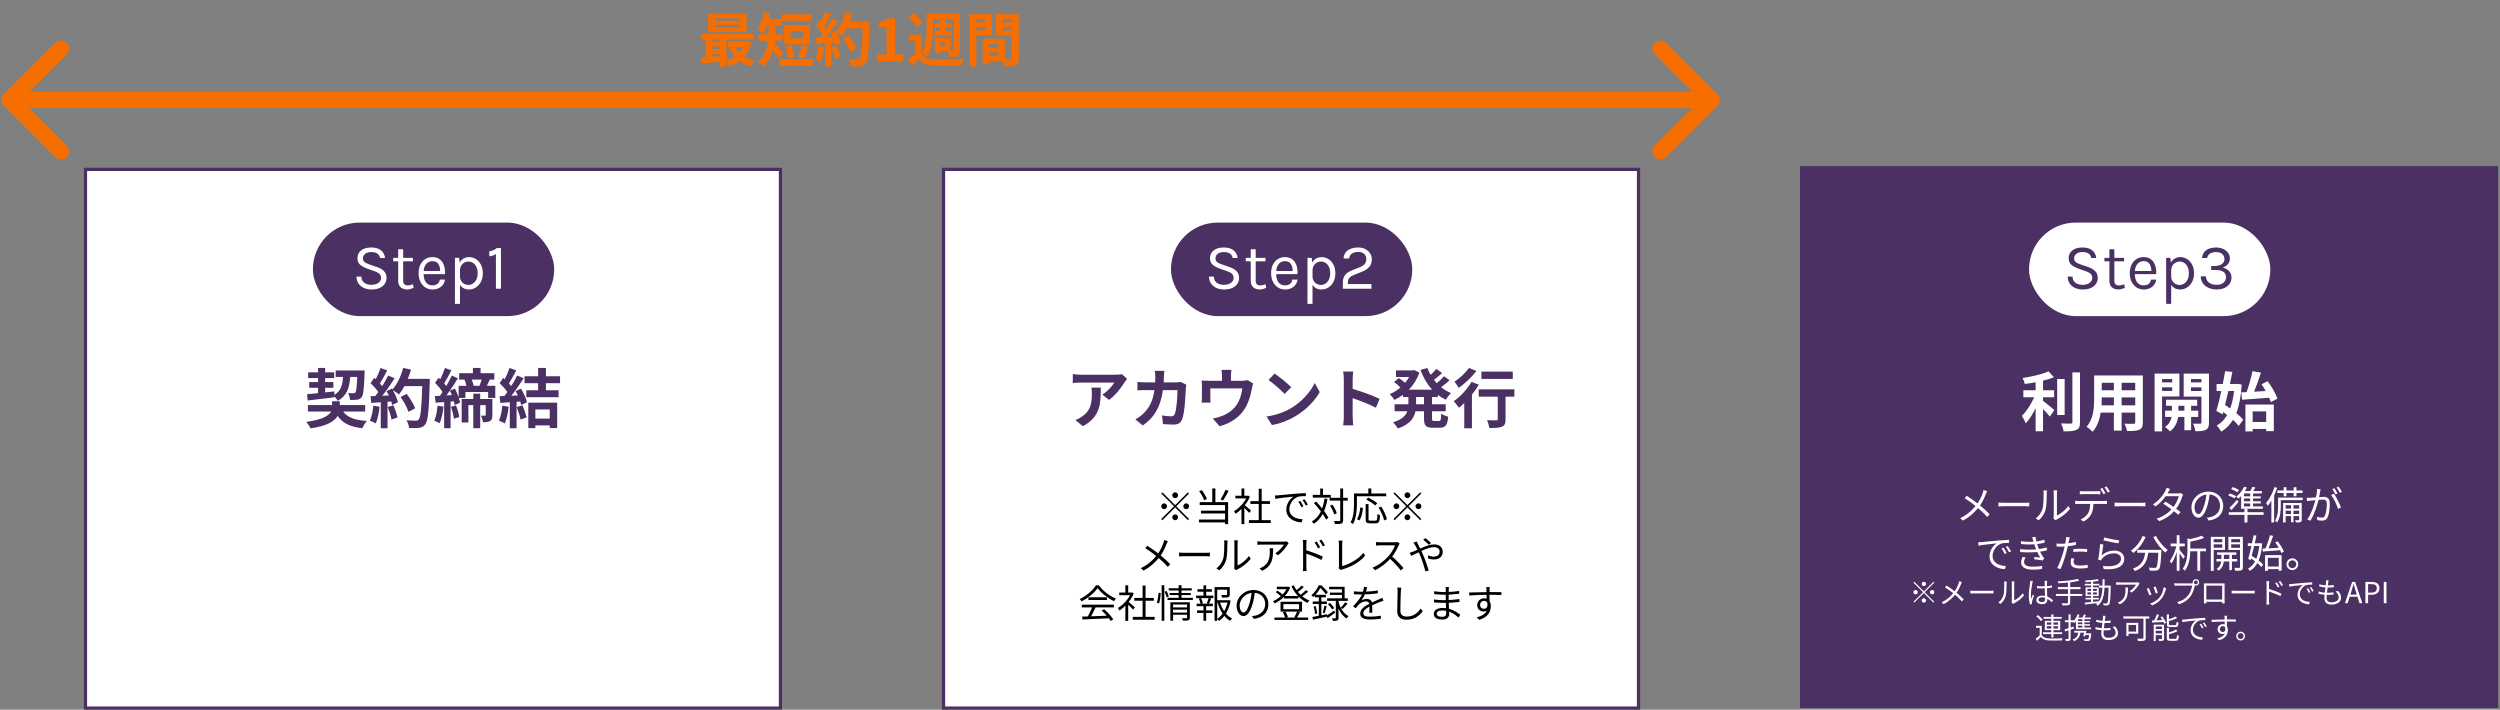 <svg width="775" height="220" viewBox="0 0 775 220" fill="none" xmlns="http://www.w3.org/2000/svg">
<rect x="0" y="0" width="775" height="220" fill="#808080" stroke="none"/>
<rect x="26.5" y="52.5" width="215.436" height="167" fill="white" stroke="#4B3063"/>
<rect x="97" y="69" width="74.805" height="29" rx="14.5" fill="#4B3063"/>
<rect x="292.5" y="52.5" width="215.436" height="167" fill="white" stroke="#4B3063"/>
<rect x="558" y="51.5" width="216.436" height="168" fill="#4B3063"/>
<path d="M95.381 124.16L95.201 122.2C96.161 122.12 97.321 122 98.601 121.88V120.22H95.861V118.44H98.601V117.2H95.521V115.42H98.601V114.06H100.801V115.42H103.601V117.2H100.801V118.44H103.341V120.22H100.801V121.64C101.741 121.54 102.701 121.44 103.641 121.34L103.661 122.4C105.701 121.2 106.181 119.36 106.341 116.84H104.061V114.84H113.041C113.041 114.84 113.041 115.48 113.021 115.74C112.841 120.54 112.641 122.46 112.121 123.12C111.721 123.64 111.301 123.82 110.721 123.9C110.221 123.98 109.381 123.98 108.501 123.98C108.481 123.32 108.221 122.4 107.881 121.86C108.601 121.92 109.241 121.92 109.541 121.92C109.821 121.92 109.981 121.88 110.161 121.68C110.441 121.34 110.601 120.06 110.741 116.84H108.561C108.321 120.22 107.581 122.7 104.681 124.26C104.501 123.86 104.081 123.3 103.681 122.88V123.16C100.741 123.54 97.641 123.9 95.381 124.16ZM113.201 127.58H106.381C107.701 129.42 110.021 130.26 113.741 130.48C113.221 131.04 112.621 132.06 112.301 132.76C108.501 132.3 106.201 131.18 104.681 128.94C103.701 130.58 101.401 132.06 96.301 132.78C96.001 132.2 95.401 131.32 94.941 130.78C100.061 130.08 101.981 128.84 102.641 127.58H95.441V125.58H102.941V124.4H105.341V125.58H113.201V127.58ZM115.721 125.76L117.681 126.1C117.481 127.98 117.061 129.98 116.481 131.26C116.061 131 115.181 130.58 114.661 130.4C115.241 129.22 115.561 127.44 115.721 125.76ZM120.181 126.2L121.941 125.64C122.481 126.82 123.001 128.38 123.241 129.4L121.361 130.06C121.201 129.04 120.681 127.42 120.181 126.2ZM126.421 117.44H133.241C133.241 117.44 133.241 118.24 133.221 118.54C132.961 127.3 132.681 130.46 131.841 131.52C131.281 132.28 130.761 132.5 129.921 132.62C129.201 132.74 127.961 132.72 126.801 132.68C126.761 132 126.441 130.96 126.001 130.28C127.261 130.4 128.401 130.4 128.941 130.4C129.321 130.4 129.541 130.32 129.781 130.06C130.381 129.44 130.681 126.52 130.901 119.7H125.381C124.841 120.68 124.281 121.56 123.681 122.28C123.281 121.92 122.401 121.32 121.801 120.96C122.501 122.22 123.141 123.7 123.361 124.7L121.561 125.54C121.501 125.22 121.401 124.86 121.281 124.46L120.141 124.54V132.76H118.041V124.7L115.081 124.9L114.881 122.82L116.361 122.76C116.661 122.38 116.981 121.96 117.281 121.52C116.701 120.66 115.721 119.58 114.881 118.78L116.001 117.14C116.161 117.28 116.321 117.42 116.481 117.56C117.041 116.46 117.621 115.12 117.941 114.08L120.041 114.82C119.321 116.2 118.501 117.74 117.781 118.86C118.041 119.14 118.281 119.44 118.481 119.7C119.201 118.58 119.841 117.42 120.321 116.42L122.341 117.26C121.221 119.02 119.821 121.06 118.521 122.68L120.541 122.6C120.321 122.12 120.081 121.64 119.841 121.22L121.521 120.48L121.661 120.72C123.141 119.14 124.321 116.58 124.961 114.06L127.401 114.58C127.141 115.56 126.801 116.52 126.421 117.44ZM128.681 126.58L126.621 127.68C126.241 126.42 125.201 124.5 124.181 123.06L126.081 122.1C127.121 123.48 128.261 125.32 128.681 126.58ZM135.641 125.76L137.481 126.06C137.301 127.96 136.861 129.92 136.281 131.2C135.901 130.96 135.081 130.56 134.621 130.4C135.201 129.22 135.481 127.44 135.641 125.76ZM139.781 126.14L141.341 125.68C141.841 126.82 142.241 128.28 142.361 129.28L140.701 129.82C140.621 128.82 140.241 127.32 139.781 126.14ZM152.641 123.68V128.68C152.641 129.58 152.521 130.16 151.941 130.5C151.381 130.86 150.681 130.88 149.701 130.88C149.661 130.28 149.361 129.42 149.121 128.86C149.621 128.88 150.161 128.88 150.341 128.86C150.521 128.86 150.581 128.8 150.581 128.64V125.6H148.861V132.74H146.721V125.6H145.201V130.96H143.121V123.68H146.721V122.04H148.861V123.68H152.641ZM149.341 117.68H146.241C146.501 118.32 146.721 119.04 146.841 119.6H148.641C148.881 119.02 149.141 118.3 149.341 117.68ZM138.401 122.58L140.061 122.48C139.881 122 139.681 121.52 139.461 121.1C139.101 121.62 138.761 122.12 138.401 122.58ZM150.941 119.6H153.541V123.36H151.321V121.52H144.281V123.36H142.241C142.421 123.9 142.541 124.4 142.621 124.82L140.961 125.54C140.901 125.2 140.821 124.82 140.701 124.4L139.681 124.48V132.74H137.681V124.64L135.041 124.84L134.801 122.78C135.281 122.76 135.801 122.72 136.381 122.7C136.641 122.34 136.921 121.94 137.181 121.54C136.661 120.62 135.681 119.5 134.861 118.64L136.001 117.1C136.161 117.24 136.321 117.4 136.481 117.56C137.041 116.46 137.601 115.1 137.921 114.08L139.941 114.78C139.221 116.16 138.401 117.74 137.701 118.86C137.941 119.14 138.161 119.42 138.341 119.68C139.001 118.56 139.601 117.4 140.061 116.42L141.941 117.28C141.201 118.5 140.341 119.84 139.461 121.1L141.021 120.46C141.461 121.3 141.881 122.28 142.181 123.2V119.6H144.601C144.461 118.98 144.241 118.26 144.001 117.7L144.081 117.68H142.341V115.7H146.601V114.06H148.981V115.7H153.241V117.68H151.821C151.501 118.38 151.201 119.04 150.941 119.6ZM155.721 125.76L157.681 126.1C157.481 127.98 157.061 129.98 156.481 131.26C156.061 131 155.181 130.58 154.661 130.4C155.241 129.22 155.561 127.44 155.721 125.76ZM160.181 126.2L161.941 125.64C162.481 126.82 163.001 128.38 163.241 129.4L161.361 130.06C161.201 129.04 160.681 127.42 160.181 126.2ZM159.841 121.22L161.521 120.48C162.321 121.82 163.121 123.56 163.361 124.7L161.561 125.54C161.501 125.22 161.401 124.86 161.281 124.46L160.141 124.54V132.76H158.041V124.7C156.961 124.76 155.961 124.84 155.081 124.9L154.881 122.82L156.361 122.76C156.661 122.38 156.981 121.96 157.281 121.52C156.701 120.66 155.721 119.58 154.881 118.78L156.001 117.14C156.161 117.28 156.321 117.42 156.481 117.56C157.041 116.46 157.601 115.12 157.941 114.08L160.041 114.82C159.321 116.2 158.501 117.74 157.781 118.86C158.041 119.14 158.281 119.44 158.481 119.7C159.201 118.58 159.841 117.42 160.321 116.42L162.341 117.26C161.221 119.02 159.821 121.06 158.521 122.68L160.541 122.58C160.321 122.12 160.081 121.64 159.841 121.22ZM170.421 126.94H165.961V129.76H170.421V126.94ZM163.781 132.72V124.82H172.721V132.7H170.421V131.88H165.961V132.72H163.781ZM173.621 118.8H169.241V120.98H173.161V123.14H163.161V120.98H166.821V118.8H162.601V116.64H166.821V114.06H169.241V116.64H173.621V118.8Z" fill="#4B3063"/>
<path d="M338.341 120.16H341.241C341.241 125.12 341.141 129.2 335.681 132.12L333.361 130.22C334.001 130 334.721 129.66 335.461 129.12C338.001 127.36 338.481 125.24 338.481 121.96C338.481 121.34 338.441 120.8 338.341 120.16ZM347.801 115.98L349.401 117.46C349.181 117.72 348.801 118.2 348.621 118.5C347.681 120.06 345.781 122.58 343.801 123.98L341.741 122.32C343.341 121.34 344.901 119.58 345.421 118.6H335.001C334.161 118.6 333.501 118.66 332.561 118.74V115.96C333.321 116.08 334.161 116.16 335.001 116.16H345.781C346.341 116.16 347.441 116.1 347.801 115.98ZM366.021 118.4L367.741 119.24C367.681 119.58 367.601 120.08 367.601 120.3C367.521 122.46 367.281 128.04 366.421 130.08C365.981 131.1 365.221 131.62 363.841 131.62C362.701 131.62 361.501 131.54 360.521 131.46L360.221 128.78C361.201 128.96 362.241 129.06 363.021 129.06C363.661 129.06 363.941 128.84 364.161 128.36C364.741 127.1 365.001 123.1 365.001 120.94H360.501C359.761 126.22 357.861 129.36 354.281 131.9L351.961 130.02C352.801 129.56 353.781 128.88 354.581 128.06C356.441 126.22 357.441 123.98 357.881 120.94H355.241C354.561 120.94 353.461 120.94 352.601 121.02V118.4C353.441 118.48 354.481 118.54 355.241 118.54H358.101C358.121 117.98 358.141 117.4 358.141 116.8C358.141 116.36 358.081 115.44 358.001 114.96H360.941C360.881 115.42 360.841 116.26 360.821 116.74C360.801 117.36 360.781 117.96 360.741 118.54H364.501C365.001 118.54 365.521 118.48 366.021 118.4ZM386.741 117.82L388.481 118.88C388.321 119.32 388.161 120.08 388.081 120.48C387.741 122.4 387.201 124.32 386.221 126.14C384.621 129.1 381.621 131.22 378.061 132.14L375.981 129.74C376.881 129.58 377.981 129.28 378.801 128.96C380.461 128.34 382.221 127.16 383.341 125.54C384.361 124.08 384.881 122.18 385.121 120.4H375.201V123.32C375.201 123.78 375.221 124.4 375.261 124.8H372.501C372.561 124.3 372.601 123.66 372.601 123.12V119.66C372.601 119.22 372.581 118.42 372.501 117.94C373.201 118.02 373.781 118.04 374.541 118.04H378.821V116.5C378.821 115.94 378.801 115.52 378.661 114.66H381.741C381.641 115.52 381.601 115.94 381.601 116.5V118.04H385.081C385.921 118.04 386.401 117.94 386.741 117.82ZM395.121 115.8C396.521 116.74 399.121 118.82 400.281 120.02L398.241 122.12C397.201 121 394.701 118.82 393.241 117.8L395.121 115.8ZM392.621 129.12C395.741 128.68 398.341 127.66 400.281 126.5C403.681 124.48 406.301 121.42 407.561 118.72L409.121 121.54C407.601 124.24 404.941 127 401.721 128.94C399.701 130.16 397.121 131.28 394.301 131.76L392.621 129.12ZM427.681 123.64L426.541 126.4C424.481 125.32 421.481 124.16 419.321 123.42V129.08C419.321 129.66 419.421 131.06 419.501 131.86H416.381C416.501 131.08 416.581 129.88 416.581 129.08V117.6C416.581 116.88 416.521 115.88 416.381 115.18H419.501C419.421 115.88 419.321 116.76 419.321 117.6V120.54C422.001 121.32 425.841 122.74 427.681 123.64ZM441.441 125.32V123.06H438.981V125.32H441.441ZM445.741 123.06H443.921V125.32H448.181V127.5H443.921V129.66C443.921 130.38 444.001 130.5 444.561 130.5H446.101C446.621 130.5 446.721 130.1 446.801 128.22C447.301 128.62 448.261 129.02 448.941 129.16C448.701 131.8 448.081 132.6 446.321 132.6H444.141C441.981 132.6 441.441 131.9 441.441 129.68V127.5H438.801C438.361 129.6 437.041 131.58 433.341 132.82C433.041 132.28 432.321 131.36 431.821 130.92C434.581 130.08 435.781 128.84 436.281 127.5H432.321V125.32H436.601V123.06H434.921V122.4C434.081 123.02 433.181 123.54 432.261 123.98C431.941 123.44 431.281 122.62 430.821 122.18C431.981 121.7 433.121 121 434.141 120.12C433.621 119.6 432.821 118.92 432.161 118.42L433.661 117.18C434.261 117.6 435.021 118.18 435.581 118.66C436.061 118.1 436.481 117.5 436.841 116.86H432.761V114.82H437.981L438.401 114.74L440.001 115.48C439.301 117.58 438.161 119.36 436.741 120.8H443.981C442.421 119.12 441.221 117.04 440.341 114.68L442.481 114.08C442.761 114.82 443.081 115.54 443.481 116.22C444.141 115.62 444.801 114.92 445.261 114.36L447.061 115.64C446.241 116.38 445.321 117.16 444.501 117.76C444.781 118.12 445.081 118.46 445.401 118.8C446.201 118.12 447.081 117.32 447.641 116.64L449.381 117.88C448.561 118.62 447.601 119.42 446.741 120.04C447.661 120.78 448.701 121.4 449.841 121.86C449.281 122.34 448.561 123.28 448.201 123.92C447.321 123.5 446.501 123 445.741 122.42V123.06ZM468.961 115.2V117.46H459.241V115.2H468.961ZM455.401 114.06L457.701 115C456.261 116.88 454.101 118.94 452.201 120.26C451.901 119.74 451.301 118.78 450.881 118.32C452.541 117.26 454.441 115.46 455.401 114.06ZM456.161 118.38L458.441 119.26C457.841 120.28 457.101 121.32 456.301 122.32V132.76H453.921V124.94C453.361 125.48 452.821 125.98 452.281 126.42C451.941 125.94 451.141 124.86 450.661 124.36C452.701 122.96 454.881 120.64 456.161 118.38ZM469.461 120.7V122.96H466.721V129.98C466.721 131.26 466.481 131.92 465.601 132.28C464.761 132.64 463.481 132.68 461.701 132.68C461.601 131.98 461.301 130.94 460.981 130.26C462.121 130.32 463.441 130.32 463.801 130.3C464.161 130.3 464.301 130.22 464.301 129.92V122.96H458.401V120.7H469.461Z" fill="#4B3063"/>
<path d="M364.301 154.42C363.809 154.42 363.401 154.012 363.401 153.52C363.401 153.028 363.809 152.62 364.301 152.62C364.793 152.62 365.201 153.028 365.201 153.52C365.201 154.012 364.793 154.42 364.301 154.42ZM364.301 156.592L368.261 152.632L368.609 152.98L364.649 156.94L368.609 160.9L368.261 161.248L364.301 157.288L360.329 161.26L359.981 160.912L363.953 156.94L359.993 152.98L360.341 152.632L364.301 156.592ZM361.781 156.94C361.781 157.432 361.373 157.84 360.881 157.84C360.389 157.84 359.981 157.432 359.981 156.94C359.981 156.448 360.389 156.04 360.881 156.04C361.373 156.04 361.781 156.448 361.781 156.94ZM366.821 156.94C366.821 156.448 367.229 156.04 367.721 156.04C368.213 156.04 368.621 156.448 368.621 156.94C368.621 157.432 368.213 157.84 367.721 157.84C367.229 157.84 366.821 157.432 366.821 156.94ZM364.301 159.46C364.793 159.46 365.201 159.868 365.201 160.36C365.201 160.852 364.793 161.26 364.301 161.26C363.809 161.26 363.401 160.852 363.401 160.36C363.401 159.868 363.809 159.46 364.301 159.46ZM375.797 151.42H376.769V156.16H375.797V151.42ZM371.741 152.284L372.557 151.948C373.229 152.788 373.877 153.928 374.153 154.684L373.301 155.068C373.037 154.288 372.377 153.124 371.741 152.284ZM379.913 151.852L380.873 152.176C380.369 153.196 379.685 154.372 379.145 155.152L378.365 154.84C378.893 154.048 379.553 152.764 379.913 151.852ZM371.909 155.668H380.717V162.472H379.769V156.568H371.909V155.668ZM372.317 158.308H380.129V159.184H372.317V158.308ZM371.681 161.056H380.249V161.944H371.681V161.056ZM387.161 161.236H393.941V162.124H387.161V161.236ZM387.629 155.356H393.689V156.22H387.629V155.356ZM390.209 151.516H391.121V161.668H390.209V151.516ZM382.961 153.676H386.945V154.504H382.961V153.676ZM384.857 157.276L385.745 156.208V162.472H384.857V157.276ZM384.857 151.432H385.745V154.084H384.857V151.432ZM385.673 156.448C386.081 156.736 387.473 157.96 387.821 158.26L387.269 158.992C386.825 158.476 385.649 157.336 385.157 156.904L385.673 156.448ZM386.609 153.676H386.789L386.957 153.64L387.473 153.976C386.561 156.184 384.725 158.176 383.009 159.28C382.913 159.052 382.697 158.632 382.541 158.476C384.173 157.516 385.889 155.692 386.609 153.868V153.676ZM395.237 153.604C395.693 153.592 396.077 153.568 396.317 153.544C397.085 153.46 399.353 153.244 401.561 153.052C402.881 152.944 403.997 152.872 404.801 152.848L404.813 153.808C404.117 153.796 403.073 153.82 402.461 153.988C400.745 154.54 399.701 156.376 399.701 157.792C399.701 160.132 401.897 160.888 403.841 160.96L403.493 161.944C401.273 161.86 398.753 160.684 398.753 157.996C398.753 156.136 399.893 154.6 400.985 153.952C399.701 154.084 396.641 154.384 395.345 154.66L395.237 153.604ZM403.073 155.272C403.349 155.668 403.805 156.412 404.069 156.952L403.445 157.228C403.169 156.652 402.833 156.04 402.473 155.536L403.073 155.272ZM404.381 154.768C404.681 155.164 405.149 155.896 405.425 156.424L404.813 156.724C404.525 156.148 404.165 155.548 403.793 155.044L404.381 154.768ZM412.181 154.312H417.797V155.188H412.181V154.312ZM406.961 153.412H412.541V154.252H406.961V153.412ZM415.469 151.42H416.369V161.248C416.369 161.848 416.213 162.112 415.853 162.28C415.493 162.436 414.881 162.46 413.849 162.46C413.813 162.208 413.681 161.788 413.549 161.512C414.305 161.536 414.977 161.536 415.181 161.524C415.385 161.512 415.469 161.452 415.469 161.236V151.42ZM412.313 156.784L413.057 156.436C413.633 157.264 414.209 158.368 414.401 159.1L413.609 159.484C413.429 158.764 412.889 157.624 412.313 156.784ZM407.333 155.968L407.981 155.464C409.445 157 411.113 159.1 411.809 160.48L411.089 161.092C410.417 159.688 408.785 157.528 407.333 155.968ZM409.253 151.444H410.117V153.904H409.253V151.444ZM410.621 154.528L411.509 154.66C410.897 158.272 409.685 160.78 407.309 162.376C407.189 162.196 406.865 161.836 406.673 161.668C408.989 160.288 410.105 157.864 410.621 154.528ZM423.353 156.256H424.241V160.924C424.241 161.344 424.337 161.404 424.805 161.404C425.021 161.404 426.101 161.404 426.389 161.404C426.869 161.404 426.941 161.092 427.001 159.328C427.205 159.496 427.565 159.64 427.805 159.712C427.709 161.692 427.469 162.232 426.449 162.232C426.233 162.232 424.913 162.232 424.697 162.232C423.629 162.232 423.353 161.932 423.353 160.912V156.256ZM421.709 157.288L422.525 157.468C422.369 158.776 422.069 160.36 421.445 161.32L420.653 160.96C421.241 160.036 421.565 158.56 421.709 157.288ZM423.545 154.828L424.157 154.24C425.117 154.72 426.341 155.464 426.965 156.016L426.317 156.688C425.729 156.136 424.517 155.344 423.545 154.828ZM427.361 157.348L428.165 157.024C428.969 158.26 429.725 159.88 429.941 160.96L429.065 161.32C428.873 160.252 428.153 158.596 427.361 157.348ZM424.181 151.432H425.105V153.472H424.181V151.432ZM420.173 152.98H429.713V153.844H420.173V152.98ZM419.741 152.98H420.641V156.088C420.641 157.936 420.473 160.648 419.441 162.472C419.285 162.316 418.889 162.064 418.673 161.968C419.657 160.24 419.741 157.816 419.741 156.088V152.98ZM436.301 154.42C435.809 154.42 435.401 154.012 435.401 153.52C435.401 153.028 435.809 152.62 436.301 152.62C436.793 152.62 437.201 153.028 437.201 153.52C437.201 154.012 436.793 154.42 436.301 154.42ZM436.301 156.592L440.261 152.632L440.609 152.98L436.649 156.94L440.609 160.9L440.261 161.248L436.301 157.288L432.329 161.26L431.981 160.912L435.953 156.94L431.993 152.98L432.341 152.632L436.301 156.592ZM433.781 156.94C433.781 157.432 433.373 157.84 432.881 157.84C432.389 157.84 431.981 157.432 431.981 156.94C431.981 156.448 432.389 156.04 432.881 156.04C433.373 156.04 433.781 156.448 433.781 156.94ZM438.821 156.94C438.821 156.448 439.229 156.04 439.721 156.04C440.213 156.04 440.621 156.448 440.621 156.94C440.621 157.432 440.213 157.84 439.721 157.84C439.229 157.84 438.821 157.432 438.821 156.94ZM436.301 159.46C436.793 159.46 437.201 159.868 437.201 160.36C437.201 160.852 436.793 161.26 436.301 161.26C435.809 161.26 435.401 160.852 435.401 160.36C435.401 159.868 435.809 159.46 436.301 159.46ZM362.009 167.764C361.889 167.992 361.721 168.4 361.625 168.652C361.169 169.84 360.449 171.4 359.465 172.648C358.313 174.112 356.753 175.696 354.485 176.872L353.669 176.128C355.901 175.06 357.437 173.632 358.673 172.06C359.657 170.788 360.257 169.456 360.665 168.28C360.749 168.04 360.857 167.644 360.917 167.392L362.009 167.764ZM355.673 169.18C356.861 169.936 358.529 171.136 359.441 171.868C360.641 172.852 361.829 173.896 362.777 174.928L362.021 175.756C361.025 174.604 359.981 173.656 358.781 172.648C357.917 171.928 356.357 170.74 355.037 169.936L355.673 169.18ZM365.513 171.304C365.885 171.34 366.509 171.376 367.193 171.376C368.069 171.376 372.881 171.376 373.769 171.376C374.369 171.376 374.789 171.328 375.065 171.304V172.48C374.813 172.468 374.309 172.432 373.781 172.432C372.869 172.432 368.081 172.432 367.193 172.432C366.533 172.432 365.897 172.456 365.513 172.48V171.304ZM382.577 176.248C382.625 176.068 382.661 175.816 382.661 175.576C382.661 175.024 382.661 169.144 382.661 168.388C382.661 167.932 382.601 167.596 382.601 167.5H383.705C383.693 167.596 383.645 167.944 383.645 168.4C383.645 169.144 383.645 174.952 383.645 175.312C384.761 174.808 386.237 173.716 387.149 172.36L387.725 173.188C386.681 174.592 385.025 175.816 383.633 176.512C383.429 176.608 383.309 176.716 383.213 176.776L382.577 176.248ZM377.081 176.2C378.101 175.48 378.809 174.412 379.169 173.248C379.529 172.144 379.529 169.756 379.529 168.412C379.529 168.064 379.505 167.8 379.445 167.548H380.549C380.537 167.68 380.489 168.052 380.489 168.4C380.489 169.732 380.453 172.312 380.129 173.512C379.769 174.796 379.001 175.96 377.993 176.8L377.081 176.2ZM399.473 168.4C399.377 168.508 399.233 168.688 399.149 168.82C398.669 169.636 397.529 171.184 396.161 172.132L395.357 171.496C396.473 170.86 397.601 169.564 397.985 168.82C397.145 168.82 391.721 168.82 391.145 168.82C390.701 168.82 390.257 168.844 389.789 168.88V167.8C390.209 167.86 390.701 167.908 391.145 167.908C391.721 167.908 397.325 167.908 398.045 167.908C398.273 167.908 398.705 167.872 398.873 167.824L399.473 168.4ZM394.673 169.972C394.673 173.224 394.385 175.42 391.325 176.956L390.449 176.236C390.773 176.128 391.193 175.924 391.529 175.696C393.377 174.556 393.641 172.852 393.641 170.848C393.641 170.56 393.641 170.296 393.593 169.972H394.673ZM408.173 167.872C408.473 168.304 408.989 169.108 409.265 169.684L408.581 169.996C408.281 169.36 407.897 168.7 407.501 168.16L408.173 167.872ZM409.613 167.272C409.937 167.692 410.465 168.484 410.741 169.048L410.069 169.384C409.757 168.748 409.361 168.112 408.965 167.584L409.613 167.272ZM403.961 175.6C403.961 174.94 403.961 169.636 403.961 168.628C403.961 168.28 403.925 167.752 403.865 167.38H405.041C405.005 167.74 404.957 168.268 404.957 168.628C404.957 170.5 404.969 175.036 404.969 175.6C404.969 175.984 404.993 176.632 405.041 177.028H403.877C403.937 176.644 403.961 176.056 403.961 175.6ZM404.741 170.524C406.337 170.98 408.749 171.904 410.081 172.564L409.661 173.572C408.293 172.84 406.049 171.988 404.741 171.58V170.524ZM414.965 176.128C415.049 175.936 415.073 175.768 415.073 175.54C415.073 174.784 415.073 169.816 415.073 168.676C415.073 168.352 415.025 167.812 414.977 167.584H416.153C416.117 167.872 416.069 168.328 416.069 168.664C416.069 169.804 416.069 174.868 416.069 175.48C418.373 174.892 421.145 173.32 422.645 171.388L423.185 172.228C421.625 174.16 419.153 175.636 416.153 176.512C416.033 176.548 415.841 176.608 415.649 176.716L414.965 176.128ZM433.889 168.484C433.817 168.58 433.661 168.844 433.601 169C433.121 170.188 432.209 171.868 431.213 172.972C429.869 174.472 428.153 175.9 426.257 176.764L425.489 175.96C427.433 175.216 429.197 173.776 430.433 172.408C431.249 171.484 432.125 170.056 432.437 169.06C432.005 169.06 428.165 169.06 427.757 169.06C427.325 169.06 426.677 169.108 426.545 169.12V168.04C426.701 168.064 427.385 168.112 427.757 168.112C428.225 168.112 431.933 168.112 432.389 168.112C432.773 168.112 433.097 168.076 433.289 168.016L433.889 168.484ZM431.369 172.348C432.665 173.428 434.261 175.108 435.077 176.104L434.249 176.836C433.385 175.696 431.981 174.16 430.685 173.02L431.369 172.348ZM442.949 168.892C442.493 168.424 441.701 167.692 441.197 167.308L441.881 166.816C442.277 167.128 443.189 167.884 443.633 168.352L442.949 168.892ZM439.133 167.848C439.229 168.052 439.433 168.436 439.553 168.664C440.021 169.504 440.597 170.716 441.089 171.808C441.737 173.308 442.505 175.528 442.913 176.86L441.881 177.136C441.509 175.708 440.933 173.788 440.249 172.216C439.685 170.956 439.145 169.792 438.737 169.108C438.593 168.868 438.353 168.484 438.161 168.244L439.133 167.848ZM437.009 171.352C437.357 171.268 437.777 171.124 437.993 171.028C439.661 170.392 442.577 168.76 444.569 168.76C446.237 168.76 447.245 169.696 447.245 171.004C447.245 172.396 446.369 173.44 444.497 173.44C443.825 173.44 443.141 173.272 442.697 173.104L442.721 172.156C443.189 172.372 443.789 172.552 444.425 172.552C445.745 172.552 446.285 171.82 446.285 170.968C446.285 170.26 445.721 169.6 444.545 169.6C442.541 169.6 438.989 171.676 437.477 172.336L437.009 171.352ZM335.465 191.152C337.553 191.104 340.901 190.984 344.021 190.84L343.985 191.668C340.961 191.824 337.709 191.968 335.585 192.04L335.465 191.152ZM335.357 187.444H345.305V188.296H335.357V187.444ZM337.409 185.152H343.145V185.992H337.409V185.152ZM338.645 187.984L339.653 188.272C339.101 189.424 338.405 190.828 337.817 191.728L337.013 191.464C337.577 190.528 338.285 189.04 338.645 187.984ZM341.501 189.256L342.269 188.848C343.373 189.796 344.549 191.092 345.113 192.004L344.297 192.496C343.757 191.596 342.569 190.216 341.501 189.256ZM340.253 182.308C339.269 183.772 337.301 185.416 335.261 186.436C335.153 186.22 334.925 185.896 334.733 185.704C336.797 184.72 338.801 182.98 339.737 181.444H340.661C341.933 183.22 344.033 184.792 345.941 185.572C345.725 185.788 345.509 186.112 345.353 186.376C343.481 185.476 341.369 183.868 340.253 182.308ZM351.161 191.236H357.941V192.124H351.161V191.236ZM351.629 185.356H357.689V186.22H351.629V185.356ZM354.209 181.516H355.121V191.668H354.209V181.516ZM346.961 183.676H350.945V184.504H346.961V183.676ZM348.857 187.276L349.745 186.208V192.472H348.857V187.276ZM348.857 181.432H349.745V184.084H348.857V181.432ZM349.673 186.448C350.081 186.736 351.473 187.96 351.821 188.26L351.269 188.992C350.825 188.476 349.649 187.336 349.157 186.904L349.673 186.448ZM350.609 183.676H350.789L350.957 183.64L351.473 183.976C350.561 186.184 348.725 188.176 347.009 189.28C346.913 189.052 346.697 188.632 346.541 188.476C348.173 187.516 349.889 185.692 350.609 183.868V183.676ZM363.425 188.296H368.201V188.992H363.425V188.296ZM362.309 182.368H369.437V183.052H362.309V182.368ZM362.597 183.82H369.137V184.48H362.597V183.82ZM361.937 185.32H369.785V186.004H361.937V185.32ZM363.425 189.904H368.237V190.576H363.425V189.904ZM362.813 186.712H368.201V187.408H363.653V192.448H362.813V186.712ZM367.985 186.712H368.849V191.452C368.849 191.908 368.753 192.148 368.417 192.28C368.081 192.412 367.541 192.424 366.689 192.412C366.653 192.196 366.533 191.86 366.425 191.632C367.025 191.656 367.601 191.656 367.769 191.644C367.937 191.644 367.985 191.596 367.985 191.44V186.712ZM365.381 181.42H366.269V185.536H365.381V181.42ZM360.113 181.42H360.941V192.448H360.113V181.42ZM359.165 183.736L359.837 183.832C359.801 184.768 359.597 186.16 359.321 187.06L358.625 186.832C358.901 186.004 359.093 184.684 359.165 183.736ZM361.049 183.424L361.649 183.184C361.913 183.736 362.201 184.444 362.309 184.888L361.685 185.188C361.565 184.732 361.289 183.988 361.049 183.424ZM376.973 186.064H380.897V186.808H376.973V186.064ZM376.517 181.984H380.813V182.788H377.345V192.472H376.517V181.984ZM380.381 181.984H381.221V184.3C381.221 184.744 381.125 184.984 380.753 185.116C380.381 185.248 379.781 185.26 378.857 185.26C378.821 185.02 378.701 184.696 378.581 184.468C379.325 184.492 379.949 184.492 380.141 184.48C380.333 184.468 380.381 184.42 380.381 184.288V181.984ZM378.149 186.556C378.797 188.8 380.153 190.852 381.953 191.728C381.749 191.908 381.473 192.232 381.329 192.46C379.481 191.416 378.149 189.232 377.441 186.736L378.149 186.556ZM380.621 186.064H380.789L380.945 186.016L381.497 186.22C381.029 188.824 379.841 191.188 377.921 192.484C377.789 192.28 377.525 192.028 377.321 191.872C379.121 190.696 380.249 188.452 380.621 186.256V186.064ZM371.225 182.656H375.677V183.436H371.225V182.656ZM371.081 189.22H375.833V190H371.081V189.22ZM370.793 184.636H376.133V185.416H370.793V184.636ZM370.961 187.132H375.989V187.912H370.961V187.132ZM373.073 181.444H373.913V184.912H373.073V181.444ZM373.073 187.456H373.913V192.436H373.073V187.456ZM374.693 185.368L375.461 185.572C375.221 186.148 374.993 186.772 374.765 187.192L374.093 186.988C374.297 186.544 374.561 185.836 374.693 185.368ZM371.633 185.56L372.317 185.392C372.581 185.896 372.821 186.58 372.881 187L372.161 187.204C372.101 186.772 371.873 186.088 371.633 185.56ZM389.057 183.316C388.901 184.564 388.661 185.968 388.289 187.252C387.557 189.712 386.597 190.984 385.493 190.984C384.413 190.984 383.345 189.76 383.345 187.768C383.345 185.164 385.661 182.896 388.601 182.896C391.409 182.896 393.197 184.876 393.197 187.312C393.197 189.82 391.541 191.5 388.685 191.872L388.133 190.984C388.517 190.948 388.877 190.9 389.165 190.84C390.701 190.492 392.213 189.34 392.213 187.264C392.213 185.344 390.881 183.76 388.577 183.76C385.937 183.76 384.293 185.932 384.293 187.696C384.293 189.208 384.977 189.88 385.517 189.88C386.081 189.88 386.729 189.064 387.341 187.036C387.689 185.896 387.941 184.54 388.061 183.292L389.057 183.316ZM398.069 184.768H402.521V185.548H398.069V184.768ZM395.081 191.428H405.533V192.184H395.081V191.428ZM395.801 181.888H399.353V182.644H395.801V181.888ZM399.065 181.888H399.221L399.389 181.84L399.965 182.14C399.065 184.444 397.061 186.16 395.153 187.048C395.033 186.856 394.793 186.544 394.613 186.388C396.377 185.644 398.321 183.964 399.065 182.056V181.888ZM401.093 181.456C402.017 183.496 403.853 185.356 405.929 186.16C405.713 186.34 405.461 186.664 405.317 186.904C403.193 185.944 401.357 183.988 400.337 181.708L401.093 181.456ZM395.477 183.58L395.957 183.088C396.593 183.448 397.337 184 397.685 184.432L397.181 184.984C396.821 184.564 396.101 183.964 395.477 183.58ZM403.505 181.528L404.189 182.008C403.565 182.596 402.737 183.244 402.113 183.664L401.561 183.232C402.173 182.788 403.025 182.056 403.505 181.528ZM404.849 182.944L405.521 183.424C404.885 184.024 404.021 184.672 403.361 185.08L402.809 184.648C403.457 184.216 404.345 183.484 404.849 182.944ZM397.853 187.276V188.86H402.713V187.276H397.853ZM396.965 186.532H403.637V189.604H396.965V186.532ZM397.661 189.796L398.489 189.568C398.825 190.084 399.137 190.792 399.257 191.26L398.405 191.524C398.285 191.056 397.985 190.324 397.661 189.796ZM402.125 189.532L403.001 189.772C402.677 190.408 402.317 191.068 402.017 191.536L401.249 191.308C401.549 190.84 401.933 190.06 402.125 189.532ZM417.017 186.688L417.725 187.144C417.245 187.732 416.657 188.368 416.189 188.8L415.613 188.404C416.057 187.948 416.681 187.216 417.017 186.688ZM411.653 187.288L412.265 186.892C412.781 187.372 413.345 188.032 413.597 188.5L412.937 188.932C412.709 188.476 412.157 187.78 411.653 187.288ZM412.025 181.912H416.837V185.932H415.997V182.668H412.025V181.912ZM412.265 183.7H416.477V184.432H412.265V183.7ZM411.401 185.476H417.821V186.268H411.401V185.476ZM414.101 185.848H414.941V191.524C414.941 191.956 414.869 192.196 414.569 192.328C414.281 192.46 413.837 192.472 413.177 192.472C413.141 192.244 413.033 191.908 412.925 191.668C413.381 191.692 413.789 191.68 413.933 191.68C414.065 191.68 414.101 191.644 414.101 191.5V185.848ZM411.149 190.888C411.773 190.516 412.697 189.892 413.597 189.268L413.873 189.964C413.105 190.552 412.277 191.152 411.569 191.632L411.149 190.888ZM414.905 186.388C415.265 187.984 416.189 190.024 418.037 190.996C417.857 191.164 417.581 191.512 417.449 191.74C415.637 190.636 414.761 188.464 414.389 186.988L414.905 186.388ZM407.597 184.396H411.017V185.176H407.597V184.396ZM406.949 186.448H411.341V187.24H406.949V186.448ZM407.225 188.032L407.849 187.876C408.089 188.608 408.281 189.532 408.329 190.156L407.657 190.324C407.645 189.7 407.453 188.764 407.225 188.032ZM406.841 191.26C407.969 191.068 409.661 190.732 411.293 190.396L411.365 191.164C409.817 191.488 408.221 191.848 407.021 192.1L406.841 191.26ZM410.561 187.768L411.257 187.948C411.053 188.68 410.849 189.544 410.645 190.108L410.057 189.94C410.237 189.352 410.453 188.404 410.561 187.768ZM408.833 184.684H409.625V191.224L408.833 191.356V184.684ZM408.797 181.432H409.265V181.624H409.529V181.852C409.061 182.776 408.281 184.048 407.093 185.092C406.961 184.912 406.697 184.648 406.529 184.528C407.621 183.616 408.389 182.392 408.797 181.432ZM408.941 181.432H409.613C410.321 182.068 411.209 182.992 411.629 183.592L411.029 184.276C410.621 183.664 409.805 182.668 409.109 182.068H408.941V181.432ZM423.821 182.02C423.713 182.488 423.581 183.148 423.269 183.952C422.969 184.684 422.525 185.488 422.045 186.112C422.513 185.836 423.197 185.668 423.725 185.668C424.649 185.668 425.369 186.22 425.369 187.192C425.369 187.816 425.393 189.196 425.405 189.94H424.481C424.529 189.304 424.541 188.068 424.529 187.444C424.517 186.748 424.037 186.424 423.413 186.424C422.645 186.424 421.889 186.808 421.337 187.3C420.989 187.636 420.653 188.068 420.257 188.56L419.429 187.948C421.157 186.292 421.961 184.9 422.369 183.88C422.633 183.22 422.801 182.5 422.837 181.936L423.821 182.02ZM419.705 183.316C420.353 183.4 421.181 183.436 421.733 183.436C423.353 183.436 425.429 183.34 427.121 183.04V183.928C425.441 184.18 423.209 184.288 421.685 184.288C421.169 184.288 420.377 184.264 419.705 184.216V183.316ZM428.873 186.208C428.573 186.304 428.141 186.472 427.817 186.592C426.965 186.928 425.825 187.384 424.661 187.984C423.473 188.608 422.633 189.256 422.633 190.084C422.633 191.02 423.557 191.164 424.793 191.164C425.729 191.164 427.025 191.056 428.081 190.864L428.045 191.836C427.133 191.944 425.801 192.04 424.757 192.04C423.053 192.04 421.673 191.668 421.673 190.216C421.673 188.752 423.161 187.852 424.589 187.12C425.729 186.532 426.701 186.16 427.493 185.788C427.853 185.62 428.153 185.488 428.489 185.32L428.873 186.208ZM434.381 182.152C434.321 182.548 434.285 182.968 434.261 183.364C434.213 184.72 434.117 187.564 434.117 189.352C434.117 190.672 434.945 191.128 436.085 191.128C438.281 191.128 439.529 189.904 440.393 188.656L441.065 189.472C440.249 190.612 438.689 192.112 436.061 192.112C434.333 192.112 433.145 191.404 433.145 189.436C433.145 187.66 433.265 184.624 433.265 183.364C433.265 182.92 433.229 182.5 433.157 182.152H434.381ZM449.165 181.984C449.141 182.188 449.117 182.428 449.105 182.788C449.081 183.268 449.081 184.876 449.081 185.884C449.081 187.468 449.261 189.568 449.261 190.372C449.261 191.212 448.709 192.064 447.149 192.064C445.421 192.064 444.473 191.452 444.473 190.288C444.473 189.196 445.517 188.464 447.245 188.464C449.777 188.464 451.757 189.832 452.681 190.588L452.129 191.44C451.049 190.444 449.273 189.244 447.137 189.244C445.985 189.244 445.373 189.688 445.373 190.24C445.373 190.804 445.841 191.212 447.029 191.212C447.725 191.212 448.313 191.008 448.313 190.168C448.313 189.244 448.193 186.94 448.193 185.884C448.193 184.804 448.193 183.544 448.193 182.704C448.193 182.5 448.181 182.14 448.145 181.984H449.165ZM444.581 183.28C445.349 183.424 446.849 183.544 447.641 183.544C449.165 183.544 450.773 183.436 452.333 183.184V184.06C450.977 184.216 449.261 184.372 447.653 184.372C446.825 184.372 445.349 184.264 444.593 184.168L444.581 183.28ZM444.521 185.836C445.373 185.968 446.741 186.052 447.533 186.052C449.273 186.052 450.869 185.932 452.429 185.704V186.604C450.797 186.808 449.333 186.892 447.533 186.892C446.705 186.892 445.385 186.832 444.533 186.736L444.521 185.836ZM461.825 181.996C461.801 182.14 461.765 182.608 461.765 182.752C461.729 183.532 461.753 185.848 461.765 186.808L460.853 186.34C460.853 185.812 460.841 183.424 460.805 182.764C460.781 182.44 460.745 182.104 460.721 181.996H461.825ZM455.441 183.676C457.073 183.652 460.073 183.544 461.921 183.544C463.385 183.544 464.873 183.544 465.437 183.556L465.425 184.444C464.753 184.408 463.673 184.384 461.909 184.384C459.845 184.384 457.277 184.468 455.465 184.6L455.441 183.676ZM461.741 187.156C461.741 188.764 460.997 189.568 459.905 189.568C458.897 189.568 457.925 188.86 457.925 187.552C457.925 186.364 458.909 185.476 460.049 185.476C461.441 185.476 462.149 186.508 462.149 187.888C462.149 189.52 461.357 191.32 458.573 192.148L457.769 191.368C459.953 190.852 461.225 189.784 461.225 187.804C461.225 186.724 460.697 186.268 460.049 186.268C459.413 186.268 458.825 186.76 458.825 187.54C458.825 188.296 459.389 188.728 460.049 188.728C460.793 188.728 461.273 188.104 461.081 186.82L461.741 187.156Z" fill="black"/>
<path d="M616.009 152.264C615.889 152.492 615.721 152.9 615.625 153.152C615.169 154.34 614.449 155.9 613.465 157.148C612.313 158.612 610.753 160.196 608.485 161.372L607.669 160.628C609.901 159.56 611.437 158.132 612.673 156.56C613.657 155.288 614.257 153.956 614.665 152.78C614.749 152.54 614.857 152.144 614.917 151.892L616.009 152.264ZM609.673 153.68C610.861 154.436 612.529 155.636 613.441 156.368C614.641 157.352 615.829 158.396 616.777 159.428L616.021 160.256C615.025 159.104 613.981 158.156 612.781 157.148C611.917 156.428 610.357 155.24 609.037 154.436L609.673 153.68ZM619.513 155.804C619.885 155.84 620.509 155.876 621.193 155.876C622.069 155.876 626.881 155.876 627.769 155.876C628.369 155.876 628.789 155.828 629.065 155.804V156.98C628.813 156.968 628.309 156.932 627.781 156.932C626.869 156.932 622.081 156.932 621.193 156.932C620.533 156.932 619.897 156.956 619.513 156.98V155.804ZM636.577 160.748C636.625 160.568 636.661 160.316 636.661 160.076C636.661 159.524 636.661 153.644 636.661 152.888C636.661 152.432 636.601 152.096 636.601 152H637.705C637.693 152.096 637.645 152.444 637.645 152.9C637.645 153.644 637.645 159.452 637.645 159.812C638.761 159.308 640.237 158.216 641.149 156.86L641.725 157.688C640.681 159.092 639.025 160.316 637.633 161.012C637.429 161.108 637.309 161.216 637.213 161.276L636.577 160.748ZM631.081 160.7C632.101 159.98 632.809 158.912 633.169 157.748C633.529 156.644 633.529 154.256 633.529 152.912C633.529 152.564 633.505 152.3 633.445 152.048H634.549C634.537 152.18 634.489 152.552 634.489 152.9C634.489 154.232 634.453 156.812 634.129 158.012C633.769 159.296 633.001 160.46 631.993 161.3L631.081 160.7ZM644.737 152.24C645.073 152.276 645.433 152.3 645.817 152.3C646.513 152.3 649.309 152.3 649.981 152.3C650.317 152.3 650.749 152.276 651.097 152.24V153.236C650.737 153.212 650.317 153.188 649.981 153.188C649.309 153.188 646.513 153.188 645.841 153.188C645.433 153.188 645.049 153.212 644.737 153.236V152.24ZM643.309 155.252C643.633 155.288 643.981 155.312 644.353 155.312C645.049 155.312 651.565 155.312 652.201 155.312C652.453 155.312 652.849 155.288 653.149 155.252V156.248C652.885 156.224 652.501 156.212 652.201 156.212C651.565 156.212 645.049 156.212 644.353 156.212C643.993 156.212 643.633 156.224 643.309 156.248V155.252ZM648.961 155.732C648.961 157.244 648.769 158.492 648.241 159.5C647.797 160.304 646.897 161.168 645.877 161.684L644.989 161.036C645.913 160.64 646.777 159.956 647.257 159.188C647.857 158.24 647.941 157.064 647.953 155.744L648.961 155.732ZM651.721 151.256C652.021 151.688 652.453 152.42 652.693 152.9L652.045 153.188C651.817 152.708 651.409 151.988 651.085 151.532L651.721 151.256ZM653.029 150.776C653.353 151.22 653.809 151.964 654.037 152.408L653.401 152.696C653.137 152.18 652.741 151.496 652.405 151.052L653.029 150.776ZM655.513 155.804C655.885 155.84 656.509 155.876 657.193 155.876C658.069 155.876 662.881 155.876 663.769 155.876C664.369 155.876 664.789 155.828 665.065 155.804V156.98C664.813 156.968 664.309 156.932 663.781 156.932C662.869 156.932 658.081 156.932 657.193 156.932C656.533 156.932 655.897 156.956 655.513 156.98V155.804ZM671.281 155.504C672.817 156.404 674.785 157.784 675.973 158.744L675.265 159.584C674.161 158.576 672.109 157.1 670.621 156.176L671.281 155.504ZM676.765 153.32C676.669 153.488 676.549 153.764 676.489 153.956C676.129 155.18 675.373 156.776 674.317 158.072C673.225 159.416 671.665 160.7 669.385 161.54L668.533 160.784C670.765 160.112 672.397 158.84 673.477 157.556C674.401 156.452 675.157 154.928 675.433 153.812H670.993L671.377 152.948H675.193C675.517 152.948 675.781 152.912 675.973 152.84L676.765 153.32ZM672.721 151.58C672.517 151.892 672.301 152.3 672.181 152.528C671.473 153.848 670.117 155.66 668.197 156.98L667.405 156.368C669.457 155.084 670.693 153.284 671.245 152.18C671.365 151.976 671.557 151.544 671.629 151.232L672.721 151.58ZM685.057 152.816C684.901 154.064 684.661 155.468 684.289 156.752C683.557 159.212 682.597 160.484 681.493 160.484C680.413 160.484 679.345 159.26 679.345 157.268C679.345 154.664 681.661 152.396 684.601 152.396C687.409 152.396 689.197 154.376 689.197 156.812C689.197 159.32 687.541 161 684.685 161.372L684.133 160.484C684.517 160.448 684.877 160.4 685.165 160.34C686.701 159.992 688.213 158.84 688.213 156.764C688.213 154.844 686.881 153.26 684.577 153.26C681.937 153.26 680.293 155.432 680.293 157.196C680.293 158.708 680.977 159.38 681.517 159.38C682.081 159.38 682.729 158.564 683.341 156.536C683.689 155.396 683.941 154.04 684.061 152.792L685.057 152.816ZM691.669 151.604L692.125 150.992C692.785 151.208 693.637 151.604 694.069 151.904L693.589 152.6C693.169 152.3 692.329 151.868 691.669 151.604ZM690.769 153.608L691.213 152.972C691.873 153.176 692.737 153.524 693.181 153.788L692.737 154.496C692.293 154.22 691.441 153.836 690.769 153.608ZM691.117 157.424C691.753 156.848 692.701 155.864 693.481 154.964L693.961 155.564C693.277 156.404 692.485 157.34 691.741 158.12L691.117 157.424ZM695.785 157.796H696.709V161.972H695.785V157.796ZM690.925 158.792H701.713V159.608H690.925V158.792ZM695.677 150.872L696.541 151.124C695.917 152.456 694.921 153.74 693.937 154.58C693.793 154.412 693.445 154.1 693.229 153.956C694.213 153.212 695.137 152.06 695.677 150.872ZM694.753 153.008L695.629 152.264V157.244H694.753V153.008ZM695.293 152.24H701.173V152.984H694.849L695.293 152.24ZM694.753 156.98H701.497V157.724H694.753V156.98ZM695.113 153.86H700.813V154.532H695.113V153.86ZM695.113 155.396H700.849V156.08H695.113V155.396ZM697.573 152.528H698.437V157.268H697.573V152.528ZM698.209 150.932L699.181 151.112C698.833 151.712 698.449 152.348 698.137 152.768L697.393 152.576C697.693 152.12 698.029 151.412 698.209 150.932ZM707.941 151.028H708.793V153.836H707.941V151.028ZM711.037 151.028H711.901V153.836H711.037V151.028ZM710.233 156.188H710.977V161.9H710.233V156.188ZM705.997 152.048H713.785V152.84H705.997V152.048ZM708.217 157.664H712.993V158.312H708.217V157.664ZM708.217 159.344H712.993V159.98H708.217V159.344ZM706.597 154.256H713.833V155.048H706.597V154.256ZM706.201 154.256H707.041V156.848C707.041 158.348 706.873 160.508 705.925 161.96C705.793 161.804 705.445 161.516 705.253 161.408C706.117 160.064 706.201 158.192 706.201 156.836V154.256ZM707.761 155.936H713.113V156.62H708.541V161.96H707.761V155.936ZM712.741 155.936H713.533V161.084C713.533 161.492 713.461 161.708 713.173 161.84C712.885 161.96 712.429 161.972 711.721 161.972C711.685 161.768 711.601 161.468 711.493 161.264C712.009 161.276 712.429 161.276 712.561 161.264C712.705 161.252 712.741 161.216 712.741 161.084V155.936ZM705.085 150.992L705.925 151.22C705.241 153.296 704.173 155.408 702.985 156.812C702.901 156.596 702.661 156.116 702.505 155.888C703.561 154.688 704.509 152.84 705.085 150.992ZM704.125 153.932L704.953 153.104L704.977 153.128V161.96H704.125V153.932ZM719.389 151.688C719.341 151.904 719.293 152.168 719.245 152.396C719.161 152.828 719.005 153.812 718.837 154.556C718.429 156.248 717.577 159.236 716.221 161.42L715.237 161.036C716.605 159.2 717.565 155.996 717.889 154.532C718.117 153.572 718.273 152.492 718.273 151.568L719.389 151.688ZM723.517 153.068C724.261 154.04 725.305 156.224 725.713 157.328L724.777 157.772C724.429 156.548 723.481 154.46 722.641 153.464L723.517 153.068ZM715.069 154.316C715.441 154.34 715.753 154.328 716.137 154.316C717.037 154.292 719.473 154.028 720.289 154.028C721.357 154.028 722.233 154.436 722.233 156.056C722.233 157.484 722.041 159.392 721.537 160.388C721.165 161.192 720.565 161.396 719.785 161.396C719.329 161.396 718.753 161.312 718.381 161.216L718.213 160.22C718.717 160.376 719.353 160.46 719.689 160.46C720.133 160.46 720.493 160.364 720.733 159.848C721.117 159.032 721.309 157.472 721.309 156.176C721.309 155.072 720.805 154.868 720.037 154.868C719.233 154.868 716.977 155.144 716.245 155.216C715.969 155.252 715.477 155.312 715.165 155.36L715.069 154.316ZM723.649 151.328C723.949 151.76 724.381 152.492 724.633 152.984L723.985 153.272C723.745 152.78 723.337 152.06 723.001 151.604L723.649 151.328ZM724.969 150.848C725.293 151.292 725.749 152.048 725.989 152.492L725.329 152.78C725.077 152.252 724.681 151.568 724.333 151.124L724.969 150.848ZM613.237 168.104C613.693 168.092 614.077 168.068 614.317 168.044C615.085 167.96 617.353 167.744 619.561 167.552C620.881 167.444 621.997 167.372 622.801 167.348L622.813 168.308C622.117 168.296 621.073 168.32 620.461 168.488C618.745 169.04 617.701 170.876 617.701 172.292C617.701 174.632 619.897 175.388 621.841 175.46L621.493 176.444C619.273 176.36 616.753 175.184 616.753 172.496C616.753 170.636 617.893 169.1 618.985 168.452C617.701 168.584 614.641 168.884 613.345 169.16L613.237 168.104ZM621.073 169.772C621.349 170.168 621.805 170.912 622.069 171.452L621.445 171.728C621.169 171.152 620.833 170.54 620.473 170.036L621.073 169.772ZM622.381 169.268C622.681 169.664 623.149 170.396 623.425 170.924L622.813 171.224C622.525 170.648 622.165 170.048 621.793 169.544L622.381 169.268ZM626.449 167.78C628.117 167.984 629.689 168.008 630.913 167.888C631.897 167.804 632.881 167.6 633.745 167.312L633.877 168.188C633.097 168.416 632.077 168.62 631.117 168.704C629.905 168.824 628.225 168.824 626.509 168.656L626.449 167.78ZM626.209 170.24C628.261 170.456 630.301 170.42 631.705 170.252C632.845 170.132 633.817 169.892 634.453 169.7L634.609 170.588C633.949 170.768 633.037 170.948 632.029 171.068C630.553 171.26 628.333 171.296 626.269 171.14L626.209 170.24ZM630.313 167.624C630.217 167.276 630.109 166.904 629.977 166.556L630.997 166.424C631.117 167.432 631.489 168.644 631.789 169.496C632.113 170.432 632.641 171.584 633.265 172.508C633.397 172.7 633.541 172.868 633.721 173.024L633.217 173.756C632.545 173.588 631.429 173.468 630.601 173.384L630.673 172.652C631.321 172.712 632.101 172.796 632.473 172.844C631.813 171.812 631.309 170.66 630.961 169.688C630.661 168.86 630.481 168.224 630.313 167.624ZM627.961 172.832C627.673 173.24 627.457 173.648 627.457 174.188C627.457 175.172 628.333 175.676 630.217 175.676C631.333 175.676 632.209 175.592 633.085 175.424L633.037 176.372C632.197 176.516 631.261 176.588 630.229 176.588C627.889 176.588 626.569 175.892 626.545 174.344C626.545 173.66 626.749 173.156 627.025 172.628L627.961 172.832ZM641.605 166.568C641.533 166.832 641.449 167.288 641.401 167.516C641.221 168.38 640.969 169.736 640.633 170.936C640.201 172.64 639.397 175.124 638.761 176.432L637.717 176.084C638.437 174.836 639.277 172.4 639.733 170.708C640.021 169.604 640.333 168.092 640.417 167.468C640.465 167.132 640.489 166.724 640.465 166.472L641.605 166.568ZM638.953 168.572C640.273 168.572 642.037 168.356 643.525 167.984V168.92C642.037 169.256 640.225 169.46 638.929 169.46C638.401 169.46 637.981 169.448 637.537 169.412L637.513 168.476C638.077 168.548 638.509 168.572 638.953 168.572ZM642.745 170.216C643.369 170.156 644.173 170.12 644.941 170.12C645.637 170.12 646.369 170.144 647.017 170.216L646.993 171.128C646.369 171.056 645.673 170.984 644.965 170.984C644.221 170.984 643.477 171.032 642.745 171.116V170.216ZM642.985 173.132C642.889 173.528 642.817 173.9 642.817 174.212C642.817 174.776 643.141 175.328 644.845 175.328C645.637 175.328 646.453 175.244 647.197 175.1L647.161 176.06C646.513 176.156 645.709 176.228 644.833 176.228C642.949 176.228 641.917 175.652 641.917 174.464C641.917 174.008 641.989 173.552 642.097 173.048L642.985 173.132ZM652.309 166.592C653.341 166.928 655.897 167.42 656.965 167.528L656.737 168.44C655.585 168.284 652.993 167.756 652.069 167.516L652.309 166.592ZM652.045 168.788C651.889 169.604 651.673 171.38 651.553 172.16C652.705 171.152 654.025 170.684 655.465 170.684C657.301 170.684 658.525 171.788 658.525 173.204C658.525 175.34 656.617 176.792 652.165 176.42L651.877 175.448C655.669 175.904 657.517 174.812 657.517 173.168C657.517 172.22 656.617 171.536 655.393 171.536C653.821 171.536 652.525 172.124 651.685 173.144C651.505 173.348 651.397 173.54 651.325 173.732L650.425 173.516C650.665 172.424 650.965 169.904 651.037 168.656L652.045 168.788ZM662.545 170.468H669.409V171.344H662.545V170.468ZM669.109 170.468H670.045C670.045 170.468 670.033 170.78 670.021 170.9C669.853 174.62 669.685 176.012 669.253 176.468C669.013 176.768 668.749 176.852 668.329 176.888C667.933 176.924 667.177 176.912 666.421 176.876C666.409 176.6 666.289 176.228 666.121 175.964C666.913 176.036 667.657 176.048 667.945 176.048C668.185 176.048 668.329 176.024 668.449 175.892C668.773 175.568 668.953 174.2 669.109 170.636V170.468ZM664.189 166.172L665.137 166.448C664.273 168.476 662.857 170.264 661.345 171.416C661.177 171.224 660.793 170.876 660.565 170.708C662.101 169.676 663.433 168.02 664.189 166.172ZM668.377 166.148C669.157 167.756 670.705 169.58 672.013 170.504C671.773 170.696 671.437 171.056 671.257 171.308C669.925 170.228 668.413 168.284 667.513 166.496L668.377 166.148ZM665.077 170.708H666.037C665.761 173.336 665.137 175.82 661.789 177.02C661.681 176.792 661.417 176.432 661.213 176.24C664.357 175.196 664.837 172.976 665.077 170.708ZM678.577 170.036H683.845V170.888H678.577V170.036ZM678.109 166.904L679.237 167.24C679.225 167.324 679.153 167.372 678.997 167.396V170.3C678.997 172.208 678.793 174.956 677.305 176.924C677.173 176.732 676.849 176.444 676.621 176.324C677.965 174.524 678.109 172.1 678.109 170.288V166.904ZM682.537 166.064L683.305 166.76C682.033 167.288 680.185 167.708 678.601 167.984C678.553 167.768 678.409 167.432 678.301 167.252C679.813 166.952 681.553 166.508 682.537 166.064ZM681.169 170.312H682.057V176.96H681.169V170.312ZM672.913 168.5H677.281V169.364H672.913V168.5ZM674.785 165.92H675.649V176.948H674.785V165.92ZM674.737 169.028L675.313 169.232C674.905 171.164 674.029 173.516 673.105 174.716C673.009 174.476 672.781 174.116 672.625 173.912C673.489 172.832 674.365 170.756 674.737 169.028ZM675.565 170.348C675.877 170.684 677.053 172.136 677.317 172.484L676.765 173.216C676.453 172.616 675.505 171.26 675.109 170.78L675.565 170.348ZM687.313 171.236H693.265V171.98H687.313V171.236ZM687.085 173.288H693.517V174.056H687.085V173.288ZM691.081 171.476H691.897V176.744H691.081V171.476ZM688.621 171.512H689.401V173.696C689.401 174.428 689.113 176 687.757 176.912C687.637 176.744 687.361 176.492 687.157 176.372C688.369 175.628 688.621 174.356 688.621 173.696V171.512ZM685.825 168.104H689.197V168.752H685.825V168.104ZM691.357 168.104H694.753V168.752H691.357V168.104ZM694.405 166.436H695.293V175.796C695.293 176.336 695.173 176.624 694.813 176.78C694.453 176.936 693.853 176.948 692.941 176.948C692.905 176.708 692.785 176.288 692.653 176.036C693.313 176.06 693.961 176.06 694.153 176.048C694.345 176.048 694.405 175.976 694.405 175.796V166.436ZM685.897 166.436H689.749V170.48H685.897V169.796H688.897V167.132H685.897V166.436ZM694.837 166.436V167.132H691.669V169.808H694.837V170.492H690.805V166.436H694.837ZM685.357 166.436H686.245V176.972H685.357V166.436ZM702.637 175.616H706.825V176.432H702.637V175.616ZM702.169 172.1H707.293V176.924H706.405V172.928H703.033V176.972H702.169V172.1ZM701.353 170.084C702.769 170.012 705.001 169.892 707.137 169.748L707.125 170.552C705.097 170.708 702.949 170.876 701.461 170.972L701.353 170.084ZM705.325 168.152L706.045 167.78C706.849 168.776 707.677 170.12 708.001 171.008L707.209 171.44C706.921 170.54 706.117 169.172 705.325 168.152ZM703.693 165.92L704.677 166.124C704.185 167.588 703.501 169.424 702.937 170.564L702.169 170.348C702.709 169.184 703.357 167.264 703.693 165.92ZM696.817 168.404H700.777V169.256H696.817V168.404ZM698.641 165.92L699.505 166.016C699.013 168.416 698.245 171.656 697.681 173.66L696.937 173.252C697.477 171.428 698.221 168.2 698.641 165.92ZM697.417 172.892L697.921 172.256C699.265 173.012 700.861 174.164 701.581 175.052L701.029 175.784C700.321 174.884 698.761 173.672 697.417 172.892ZM700.429 168.404H700.585L700.741 168.38L701.281 168.488C700.957 173.132 699.661 175.676 697.453 176.996C697.321 176.78 697.081 176.456 696.889 176.276C698.881 175.22 700.141 172.664 700.429 168.596V168.404ZM710.629 173.084C711.637 173.084 712.453 173.9 712.453 174.908C712.453 175.916 711.637 176.732 710.629 176.732C709.621 176.732 708.793 175.916 708.793 174.908C708.793 173.9 709.621 173.084 710.629 173.084ZM710.629 176.12C711.301 176.12 711.841 175.58 711.841 174.908C711.841 174.236 711.301 173.696 710.629 173.696C709.957 173.696 709.405 174.236 709.405 174.908C709.405 175.58 709.957 176.12 710.629 176.12ZM596.398 181.69C596.029 181.69 595.723 181.384 595.723 181.015C595.723 180.646 596.029 180.34 596.398 180.34C596.767 180.34 597.073 180.646 597.073 181.015C597.073 181.384 596.767 181.69 596.398 181.69ZM596.398 183.319L599.368 180.349L599.629 180.61L596.659 183.58L599.629 186.55L599.368 186.811L596.398 183.841L593.419 186.82L593.158 186.559L596.137 183.58L593.167 180.61L593.428 180.349L596.398 183.319ZM594.508 183.58C594.508 183.949 594.202 184.255 593.833 184.255C593.464 184.255 593.158 183.949 593.158 183.58C593.158 183.211 593.464 182.905 593.833 182.905C594.202 182.905 594.508 183.211 594.508 183.58ZM598.288 183.58C598.288 183.211 598.594 182.905 598.963 182.905C599.332 182.905 599.638 183.211 599.638 183.58C599.638 183.949 599.332 184.255 598.963 184.255C598.594 184.255 598.288 183.949 598.288 183.58ZM596.398 185.47C596.767 185.47 597.073 185.776 597.073 186.145C597.073 186.514 596.767 186.82 596.398 186.82C596.029 186.82 595.723 186.514 595.723 186.145C595.723 185.776 596.029 185.47 596.398 185.47ZM608.179 180.448C608.089 180.619 607.963 180.925 607.891 181.114C607.549 182.005 607.009 183.175 606.271 184.111C605.407 185.209 604.237 186.397 602.536 187.279L601.924 186.721C603.598 185.92 604.75 184.849 605.677 183.67C606.415 182.716 606.865 181.717 607.171 180.835C607.234 180.655 607.315 180.358 607.36 180.169L608.179 180.448ZM603.427 181.51C604.318 182.077 605.569 182.977 606.253 183.526C607.153 184.264 608.044 185.047 608.755 185.821L608.188 186.442C607.441 185.578 606.658 184.867 605.758 184.111C605.11 183.571 603.94 182.68 602.95 182.077L603.427 181.51ZM610.807 183.103C611.086 183.13 611.554 183.157 612.067 183.157C612.724 183.157 616.333 183.157 616.999 183.157C617.449 183.157 617.764 183.121 617.971 183.103V183.985C617.782 183.976 617.404 183.949 617.008 183.949C616.324 183.949 612.733 183.949 612.067 183.949C611.572 183.949 611.095 183.967 610.807 183.985V183.103ZM623.605 186.811C623.641 186.676 623.668 186.487 623.668 186.307C623.668 185.893 623.668 181.483 623.668 180.916C623.668 180.574 623.623 180.322 623.623 180.25H624.451C624.442 180.322 624.406 180.583 624.406 180.925C624.406 181.483 624.406 185.839 624.406 186.109C625.243 185.731 626.35 184.912 627.034 183.895L627.466 184.516C626.683 185.569 625.441 186.487 624.397 187.009C624.244 187.081 624.154 187.162 624.082 187.207L623.605 186.811ZM619.483 186.775C620.248 186.235 620.779 185.434 621.049 184.561C621.319 183.733 621.319 181.942 621.319 180.934C621.319 180.673 621.301 180.475 621.256 180.286H622.084C622.075 180.385 622.039 180.664 622.039 180.925C622.039 181.924 622.012 183.859 621.769 184.759C621.499 185.722 620.923 186.595 620.167 187.225L619.483 186.775ZM631.48 181.681C631.993 181.735 632.479 181.762 633.01 181.762C634.09 181.762 635.197 181.681 636.106 181.492V182.185C635.152 182.347 634.054 182.419 633.001 182.419C632.479 182.419 632.011 182.401 631.489 182.365L631.48 181.681ZM634.63 180.07C634.603 180.25 634.585 180.439 634.576 180.61C634.558 180.943 634.549 181.582 634.549 182.113C634.549 183.499 634.684 184.903 634.684 185.83C634.684 186.568 634.342 187.288 633.127 187.288C631.921 187.288 631.264 186.802 631.264 185.992C631.264 185.236 631.93 184.642 633.118 184.642C634.63 184.642 635.683 185.407 636.439 186.091L636.052 186.685C635.107 185.803 634.198 185.191 633.055 185.191C632.38 185.191 631.912 185.488 631.912 185.92C631.912 186.388 632.353 186.631 633.01 186.631C633.766 186.631 633.982 186.253 633.982 185.65C633.982 185.002 633.865 183.319 633.865 182.131C633.865 181.51 633.856 180.943 633.856 180.628C633.856 180.466 633.847 180.232 633.82 180.07H634.63ZM630.193 180.133C630.139 180.277 630.067 180.574 630.031 180.736C629.851 181.573 629.581 183.355 629.581 184.363C629.581 184.804 629.608 185.182 629.671 185.623C629.815 185.209 630.04 184.66 630.193 184.291L630.562 184.579C630.337 185.209 630.004 186.127 629.914 186.568C629.887 186.694 629.869 186.874 629.878 186.973C629.887 187.063 629.896 187.198 629.905 187.288L629.266 187.342C629.095 186.694 628.924 185.704 628.924 184.489C628.924 183.166 629.23 181.447 629.338 180.709C629.374 180.493 629.392 180.259 629.401 180.061L630.193 180.133ZM644.071 179.458L644.575 180.007C642.946 180.484 640.282 180.727 638.095 180.817C638.077 180.646 637.996 180.376 637.933 180.223C640.075 180.124 642.703 179.881 644.071 179.458ZM637.942 181.996H644.962V182.644H637.942V181.996ZM637.339 184.111H645.466V184.768H637.339V184.111ZM641.056 180.412H641.758V186.784C641.758 187.261 641.614 187.468 641.272 187.576C640.93 187.684 640.345 187.702 639.391 187.693C639.346 187.504 639.22 187.198 639.112 187.018C639.859 187.045 640.579 187.036 640.777 187.027C640.984 187.027 641.056 186.964 641.056 186.775V180.412ZM646.519 185.326H650.623V185.839H646.519V185.326ZM646.276 180.988H650.767V181.51H646.276V180.988ZM648.229 180.169H648.85V186.793H648.229V180.169ZM646.267 186.811C647.365 186.712 649.048 186.55 650.659 186.379L650.668 186.91C649.138 187.09 647.509 187.279 646.366 187.396L646.267 186.811ZM647.104 183.643V184.309H650.02V183.643H647.104ZM647.104 182.545V183.193H650.02V182.545H647.104ZM646.537 182.077H650.596V184.777H646.537V182.077ZM650.272 179.53L650.614 180.052C649.552 180.286 647.878 180.439 646.528 180.484C646.501 180.34 646.438 180.115 646.366 179.98C647.707 179.908 649.345 179.746 650.272 179.53ZM650.704 181.546H653.953V182.176H650.704V181.546ZM653.692 181.546H654.34C654.34 181.546 654.331 181.798 654.331 181.888C654.232 185.686 654.142 186.946 653.845 187.333C653.683 187.567 653.503 187.648 653.233 187.675C652.981 187.702 652.549 187.702 652.135 187.675C652.117 187.486 652.045 187.207 651.937 187.027C652.378 187.063 652.774 187.072 652.954 187.072C653.098 187.072 653.188 187.045 653.269 186.928C653.494 186.649 653.593 185.353 653.692 181.708V181.546ZM651.793 179.557H652.441C652.432 183.139 652.423 186.163 650.272 187.774C650.164 187.612 649.93 187.396 649.768 187.288C651.829 185.812 651.784 182.959 651.793 179.557ZM663.277 180.925C663.205 181.006 663.097 181.141 663.034 181.24C662.674 181.852 661.819 183.013 660.793 183.724L660.19 183.247C661.027 182.77 661.873 181.798 662.161 181.24C661.531 181.24 657.463 181.24 657.031 181.24C656.698 181.24 656.365 181.258 656.014 181.285V180.475C656.329 180.52 656.698 180.556 657.031 180.556C657.463 180.556 661.666 180.556 662.206 180.556C662.377 180.556 662.701 180.529 662.827 180.493L663.277 180.925ZM659.677 182.104C659.677 184.543 659.461 186.19 657.166 187.342L656.509 186.802C656.752 186.721 657.067 186.568 657.319 186.397C658.705 185.542 658.903 184.264 658.903 182.761C658.903 182.545 658.903 182.347 658.867 182.104H659.677ZM668.245 181.825C668.398 182.185 668.839 183.373 668.947 183.76L668.281 184.003C668.182 183.589 667.768 182.446 667.579 182.05L668.245 181.825ZM671.503 182.329C671.44 182.509 671.395 182.653 671.359 182.77C671.125 183.76 670.729 184.732 670.09 185.542C669.253 186.595 668.155 187.297 667.156 187.675L666.562 187.072C667.597 186.766 668.749 186.082 669.487 185.164C670.126 184.381 670.585 183.229 670.729 182.077L671.503 182.329ZM666.148 182.275C666.328 182.653 666.805 183.832 666.967 184.309L666.292 184.561C666.148 184.093 665.662 182.842 665.482 182.527L666.148 182.275ZM680.143 180.538C680.143 180.871 680.404 181.132 680.737 181.132C681.061 181.132 681.331 180.871 681.331 180.538C681.331 180.214 681.061 179.944 680.737 179.944C680.404 179.944 680.143 180.214 680.143 180.538ZM679.729 180.538C679.729 179.98 680.179 179.53 680.737 179.53C681.295 179.53 681.745 179.98 681.745 180.538C681.745 181.096 681.295 181.546 680.737 181.546C680.179 181.546 679.729 181.096 679.729 180.538ZM680.512 181.141C680.449 181.267 680.413 181.42 680.377 181.591C680.179 182.536 679.747 183.994 679.027 184.912C678.208 185.974 677.137 186.802 675.49 187.324L674.878 186.649C676.624 186.208 677.632 185.443 678.388 184.48C679.027 183.67 679.441 182.41 679.567 181.546C679.045 181.546 675.481 181.546 674.959 181.546C674.599 181.546 674.293 181.564 674.068 181.582V180.781C674.311 180.808 674.671 180.844 674.968 180.844C675.481 180.844 679.072 180.844 679.477 180.844C679.621 180.844 679.792 180.835 679.963 180.79L680.512 181.141ZM683.212 180.835C683.563 180.853 683.797 180.853 684.013 180.853C684.49 180.853 688.405 180.853 688.846 180.853C689.035 180.853 689.359 180.853 689.638 180.844C689.62 181.06 689.62 181.312 689.62 181.537C689.62 181.96 689.62 185.632 689.62 185.974C689.62 186.262 689.629 186.964 689.638 187.063H688.855C688.864 186.964 688.873 186.451 688.873 186.073C688.873 185.74 688.873 181.564 688.873 181.564H683.959C683.959 181.564 683.959 185.704 683.959 186.073C683.959 186.37 683.968 186.946 683.968 187.063H683.203C683.203 186.946 683.221 186.289 683.221 185.974C683.221 185.605 683.221 181.888 683.221 181.537C683.221 181.33 683.221 181.06 683.212 180.835ZM689.17 185.848V186.55H683.599V185.848H689.17ZM691.807 183.103C692.086 183.13 692.554 183.157 693.067 183.157C693.724 183.157 697.333 183.157 697.999 183.157C698.449 183.157 698.764 183.121 698.971 183.103V183.985C698.782 183.976 698.404 183.949 698.008 183.949C697.324 183.949 693.733 183.949 693.067 183.949C692.572 183.949 692.095 183.967 691.807 183.985V183.103ZM705.802 180.529C706.027 180.853 706.414 181.456 706.621 181.888L706.108 182.122C705.883 181.645 705.595 181.15 705.298 180.745L705.802 180.529ZM706.882 180.079C707.125 180.394 707.521 180.988 707.728 181.411L707.224 181.663C706.99 181.186 706.693 180.709 706.396 180.313L706.882 180.079ZM702.643 186.325C702.643 185.83 702.643 181.852 702.643 181.096C702.643 180.835 702.616 180.439 702.571 180.16H703.453C703.426 180.43 703.39 180.826 703.39 181.096C703.39 182.5 703.399 185.902 703.399 186.325C703.399 186.613 703.417 187.099 703.453 187.396H702.58C702.625 187.108 702.643 186.667 702.643 186.325ZM703.228 182.518C704.425 182.86 706.234 183.553 707.233 184.048L706.918 184.804C705.892 184.255 704.209 183.616 703.228 183.31V182.518ZM709.6 181.078C709.942 181.069 710.23 181.051 710.41 181.033C710.986 180.97 712.687 180.808 714.343 180.664C715.333 180.583 716.17 180.529 716.773 180.511L716.782 181.231C716.26 181.222 715.477 181.24 715.018 181.366C713.731 181.78 712.948 183.157 712.948 184.219C712.948 185.974 714.595 186.541 716.053 186.595L715.792 187.333C714.127 187.27 712.237 186.388 712.237 184.372C712.237 182.977 713.092 181.825 713.911 181.339C712.948 181.438 710.653 181.663 709.681 181.87L709.6 181.078ZM715.477 182.329C715.684 182.626 716.026 183.184 716.224 183.589L715.756 183.796C715.549 183.364 715.297 182.905 715.027 182.527L715.477 182.329ZM716.458 181.951C716.683 182.248 717.034 182.797 717.241 183.193L716.782 183.418C716.566 182.986 716.296 182.536 716.017 182.158L716.458 181.951ZM721.876 179.926C721.822 180.169 721.795 180.358 721.759 180.556C721.642 181.564 721.237 184.336 721.237 185.308C721.237 186.181 721.732 186.712 722.758 186.712C724.126 186.712 724.999 186.118 724.999 185.182C724.999 184.579 724.675 183.913 724.009 183.355L724.801 183.184C725.422 183.868 725.728 184.498 725.728 185.263C725.728 186.604 724.531 187.423 722.749 187.423C721.534 187.423 720.544 186.883 720.544 185.416C720.544 184.453 720.967 181.762 721.066 180.52C721.093 180.205 721.093 180.043 721.075 179.881L721.876 179.926ZM718.996 181.123C719.752 181.366 720.832 181.483 721.633 181.483C722.317 181.483 722.938 181.447 723.469 181.366L723.451 182.05C722.875 182.104 722.344 182.131 721.615 182.131C720.823 182.131 719.743 181.996 718.951 181.78L718.996 181.123ZM718.771 183.364C719.644 183.67 720.697 183.751 721.525 183.751C722.146 183.751 722.767 183.733 723.397 183.643L723.388 184.327C722.785 184.39 722.227 184.408 721.624 184.408C720.643 184.408 719.554 184.3 718.735 184.048L718.771 183.364ZM726.925 187L729.157 180.403H730.093L732.325 187H731.452L730.291 183.31C730.057 182.572 729.85 181.852 729.634 181.087H729.598C729.382 181.852 729.175 182.572 728.932 183.31L727.771 187H726.925ZM728.095 184.984V184.327H731.137V184.984H728.095ZM733.273 187V180.403H735.154C736.63 180.403 737.629 180.898 737.629 182.347C737.629 183.733 736.639 184.381 735.19 184.381H734.11V187H733.273ZM734.11 183.706H735.091C736.243 183.706 736.801 183.283 736.801 182.347C736.801 181.384 736.216 181.087 735.046 181.087H734.11V183.706ZM738.969 187V180.403H739.806V187H738.969ZM632.955 193.995V197.181H632.307V194.625H631.164V193.995H632.955ZM632.955 196.911C633.378 197.577 634.17 197.883 635.241 197.919C636.24 197.964 638.319 197.937 639.408 197.865C639.327 198.018 639.219 198.333 639.192 198.531C638.175 198.576 636.249 198.594 635.241 198.549C634.053 198.504 633.234 198.189 632.676 197.478C632.28 197.865 631.866 198.252 631.416 198.648L631.065 197.991C631.461 197.703 631.947 197.298 632.37 196.911H632.955ZM631.245 191.043L631.758 190.674C632.316 191.079 632.946 191.7 633.225 192.141L632.667 192.564C632.415 192.114 631.794 191.484 631.245 191.043ZM633.468 191.25H639.129V191.817H633.468V191.25ZM633.333 196.002H639.264V196.569H633.333V196.002ZM635.907 190.449H636.573V197.595H635.907V190.449ZM634.521 194.13V194.85H638.004V194.13H634.521ZM634.521 192.942V193.653H638.004V192.942H634.521ZM633.9 192.438H638.661V195.363H633.9V192.438ZM644.034 190.44L644.628 190.584C644.277 191.601 643.692 192.546 643.017 193.158C642.927 193.041 642.702 192.816 642.576 192.708C643.215 192.168 643.746 191.34 644.034 190.44ZM646.005 190.476L646.662 190.638C646.437 191.079 646.176 191.538 645.969 191.853L645.438 191.7C645.636 191.358 645.879 190.827 646.005 190.476ZM643.827 193.509H647.886V193.95H643.827V193.509ZM643.008 195.552H646.365V196.119H643.008V195.552ZM643.827 192.501H647.886V192.942H643.827V192.501ZM645.546 191.664H646.158V194.742H645.546V191.664ZM646.311 196.326H647.922V196.848H646.158L646.311 196.326ZM647.679 196.326H648.309C648.309 196.326 648.291 196.506 648.282 196.605C648.156 197.784 648.03 198.288 647.814 198.504C647.661 198.639 647.499 198.693 647.238 198.702C647.022 198.72 646.59 198.72 646.14 198.693C646.131 198.522 646.059 198.288 645.951 198.126C646.401 198.162 646.842 198.171 646.995 198.171C647.157 198.171 647.247 198.162 647.31 198.099C647.463 197.955 647.58 197.514 647.679 196.416V196.326ZM644.286 195.741H644.961C644.844 197.343 644.214 198.216 642.981 198.756C642.9 198.621 642.675 198.369 642.531 198.261C643.683 197.838 644.214 197.082 644.286 195.741ZM644.052 191.439H648.138V191.952H643.593L644.052 191.439ZM643.539 192.006L644.142 191.466V194.787H643.539V192.006ZM643.539 194.535H648.228V195.048H643.539V194.535ZM639.993 195.111C640.704 194.913 641.775 194.58 642.81 194.238L642.9 194.859C641.955 195.183 640.947 195.516 640.173 195.768L639.993 195.111ZM640.119 192.258H642.855V192.888H640.119V192.258ZM641.253 190.449H641.883V197.937C641.883 198.315 641.793 198.495 641.568 198.603C641.361 198.711 641.01 198.729 640.443 198.729C640.416 198.567 640.335 198.288 640.245 198.099C640.641 198.108 640.983 198.108 641.091 198.099C641.199 198.099 641.253 198.072 641.253 197.937V190.449ZM646.185 195.552H646.797C646.671 196.137 646.509 196.83 646.374 197.298L645.789 197.208C645.933 196.758 646.086 196.092 646.185 195.552ZM652.728 190.926C652.674 191.169 652.647 191.358 652.611 191.556C652.494 192.564 652.089 195.336 652.089 196.308C652.089 197.181 652.584 197.712 653.61 197.712C654.978 197.712 655.851 197.118 655.851 196.182C655.851 195.579 655.527 194.913 654.861 194.355L655.653 194.184C656.274 194.868 656.58 195.498 656.58 196.263C656.58 197.604 655.383 198.423 653.601 198.423C652.386 198.423 651.396 197.883 651.396 196.416C651.396 195.453 651.819 192.762 651.918 191.52C651.945 191.205 651.945 191.043 651.927 190.881L652.728 190.926ZM649.848 192.123C650.604 192.366 651.684 192.483 652.485 192.483C653.169 192.483 653.79 192.447 654.321 192.366L654.303 193.05C653.727 193.104 653.196 193.131 652.467 193.131C651.675 193.131 650.595 192.996 649.803 192.78L649.848 192.123ZM649.623 194.364C650.496 194.67 651.549 194.751 652.377 194.751C652.998 194.751 653.619 194.733 654.249 194.643L654.24 195.327C653.637 195.39 653.079 195.408 652.476 195.408C651.495 195.408 650.406 195.3 649.587 195.048L649.623 194.364ZM664.464 191.286H665.166V197.757C665.166 198.243 665.049 198.477 664.698 198.585C664.338 198.702 663.708 198.711 662.817 198.711C662.772 198.513 662.637 198.18 662.529 197.982C663.258 198.018 663.987 198.009 664.203 198C664.401 197.991 664.464 197.928 664.464 197.739V191.286ZM659.172 193.086H659.829V197.163H659.172V193.086ZM659.451 193.086H662.862V196.443H659.451V195.795H662.187V193.725H659.451V193.086ZM658.245 191.079H666.273V191.763H658.245V191.079ZM668.613 190.44L669.315 190.602C668.991 191.349 668.568 192.222 668.208 192.789L667.632 192.618C667.974 192.042 668.397 191.097 668.613 190.44ZM667.101 192.348C668.046 192.321 669.477 192.258 670.89 192.195L670.881 192.798C669.54 192.879 668.145 192.951 667.164 193.005L667.101 192.348ZM667.65 193.653H670.503V194.229H668.28V198.711H667.65V193.653ZM670.197 193.653H670.863V197.946C670.863 198.288 670.791 198.477 670.548 198.585C670.296 198.693 669.9 198.702 669.333 198.702C669.297 198.522 669.198 198.252 669.108 198.081C669.531 198.099 669.918 198.09 670.044 198.081C670.161 198.081 670.197 198.054 670.197 197.937V193.653ZM667.947 194.994H670.548V195.525H667.947V194.994ZM667.947 196.344H670.548V196.884H667.947V196.344ZM671.709 190.458H672.375V193.437C672.375 193.725 672.447 193.788 672.861 193.788C673.05 193.788 674.031 193.788 674.292 193.788C674.643 193.788 674.706 193.635 674.742 192.744C674.886 192.861 675.156 192.96 675.354 193.005C675.273 194.103 675.075 194.4 674.346 194.4C674.157 194.4 672.978 194.4 672.798 194.4C671.934 194.4 671.709 194.193 671.709 193.446V190.458ZM674.463 191.124L674.913 191.619C674.148 191.979 673.068 192.33 672.141 192.591C672.105 192.447 672.015 192.249 671.934 192.114C672.825 191.835 673.851 191.439 674.463 191.124ZM671.709 194.643H672.375V197.685C672.375 197.991 672.456 198.045 672.888 198.045C673.077 198.045 674.094 198.045 674.364 198.045C674.751 198.045 674.805 197.874 674.85 196.857C675.003 196.965 675.273 197.073 675.462 197.109C675.372 198.324 675.174 198.648 674.418 198.648C674.22 198.648 673.005 198.648 672.816 198.648C671.943 198.648 671.709 198.441 671.709 197.694V194.643ZM674.571 195.138L675.021 195.642C674.265 196.074 673.113 196.443 672.141 196.704C672.105 196.569 672.006 196.353 671.934 196.218C672.87 195.948 673.959 195.534 674.571 195.138ZM669.738 191.295L670.296 191.07C670.773 191.7 671.277 192.528 671.484 193.086L670.89 193.347C670.701 192.798 670.215 191.934 669.738 191.295ZM676.452 192.078C676.794 192.069 677.082 192.051 677.262 192.033C677.838 191.97 679.539 191.808 681.195 191.664C682.185 191.583 683.022 191.529 683.625 191.511L683.634 192.231C683.112 192.222 682.329 192.24 681.87 192.366C680.583 192.78 679.8 194.157 679.8 195.219C679.8 196.974 681.447 197.541 682.905 197.595L682.644 198.333C680.979 198.27 679.089 197.388 679.089 195.372C679.089 193.977 679.944 192.825 680.763 192.339C679.8 192.438 677.505 192.663 676.533 192.87L676.452 192.078ZM682.329 193.329C682.536 193.626 682.878 194.184 683.076 194.589L682.608 194.796C682.401 194.364 682.149 193.905 681.879 193.527L682.329 193.329ZM683.31 192.951C683.535 193.248 683.886 193.797 684.093 194.193L683.634 194.418C683.418 193.986 683.148 193.536 682.869 193.158L683.31 192.951ZM690.393 190.872C690.375 190.98 690.348 191.331 690.348 191.439C690.321 192.024 690.339 193.761 690.348 194.481L689.664 194.13C689.664 193.734 689.655 191.943 689.628 191.448C689.61 191.205 689.583 190.953 689.565 190.872H690.393ZM685.605 192.132C686.829 192.114 689.079 192.033 690.465 192.033C691.563 192.033 692.679 192.033 693.102 192.042L693.093 192.708C692.589 192.681 691.779 192.663 690.456 192.663C688.908 192.663 686.982 192.726 685.623 192.825L685.605 192.132ZM690.33 194.742C690.33 195.948 689.772 196.551 688.953 196.551C688.197 196.551 687.468 196.02 687.468 195.039C687.468 194.148 688.206 193.482 689.061 193.482C690.105 193.482 690.636 194.256 690.636 195.291C690.636 196.515 690.042 197.865 687.954 198.486L687.351 197.901C688.989 197.514 689.943 196.713 689.943 195.228C689.943 194.418 689.547 194.076 689.061 194.076C688.584 194.076 688.143 194.445 688.143 195.03C688.143 195.597 688.566 195.921 689.061 195.921C689.619 195.921 689.979 195.453 689.835 194.49L690.33 194.742ZM694.599 195.813C695.355 195.813 695.967 196.425 695.967 197.181C695.967 197.937 695.355 198.549 694.599 198.549C693.843 198.549 693.222 197.937 693.222 197.181C693.222 196.425 693.843 195.813 694.599 195.813ZM694.599 198.09C695.103 198.09 695.508 197.685 695.508 197.181C695.508 196.677 695.103 196.272 694.599 196.272C694.095 196.272 693.681 196.677 693.681 197.181C693.681 197.685 694.095 198.09 694.599 198.09Z" fill="white"/>
<path d="M633.341 123.16V124.24C634.321 124.98 636.301 126.68 636.841 127.1L635.461 129.14C634.981 128.52 634.141 127.62 633.341 126.8V133.7H631.041V126.54C630.141 128.36 629.081 130.08 627.981 131.24C627.741 130.54 627.161 129.52 626.781 128.92C628.221 127.52 629.681 125.24 630.581 123.16H627.241V120.98H631.041V118.5C629.901 118.72 628.761 118.9 627.681 119.04C627.581 118.52 627.281 117.68 627.001 117.18C629.881 116.76 633.101 116 635.041 115.12L636.721 116.96C635.721 117.36 634.561 117.7 633.341 118V120.98H636.781V123.16H633.341ZM640.041 117.48V128.66H637.721V117.48H640.041ZM642.441 115.44H644.801V130.84C644.801 132.22 644.521 132.88 643.701 133.26C642.881 133.66 641.541 133.74 639.721 133.72C639.621 133.04 639.261 131.94 638.901 131.26C640.201 131.32 641.481 131.32 641.901 131.32C642.281 131.3 642.441 131.18 642.441 130.82V115.44ZM657.701 125.66H661.921V123.2H657.701V125.66ZM651.481 125.66H655.301V123.2H651.541V123.56C651.541 124.2 651.521 124.92 651.481 125.66ZM655.301 118.66H651.541V120.98H655.301V118.66ZM661.921 120.98V118.66H657.701V120.98H661.921ZM664.281 116.4V130.92C664.281 132.2 664.001 132.84 663.201 133.2C662.381 133.6 661.161 133.64 659.361 133.62C659.281 132.98 658.901 131.96 658.601 131.34C659.721 131.4 661.041 131.38 661.401 131.38C661.781 131.38 661.921 131.26 661.921 130.9V127.9H657.701V133.48H655.301V127.9H651.221C650.861 130.08 650.141 132.28 648.701 133.84C648.321 133.4 647.361 132.58 646.821 132.3C649.001 129.9 649.181 126.34 649.181 123.54V116.4H664.281ZM673.381 117.52H670.241V118.54H673.381V117.52ZM670.241 121.18H673.381V120.08H670.241V121.18ZM675.621 122.9H670.241V133.74H667.921V115.82H675.621V122.9ZM675.301 127.3H677.161V125.8H675.301V127.3ZM681.441 129.24H679.241V133.36H677.161V129.24H675.241C675.041 130.62 674.381 132.56 672.681 133.72C672.341 133.3 671.621 132.68 671.161 132.36C672.441 131.56 673.001 130.26 673.201 129.24H671.181V127.3H673.281V125.8H671.461V123.92H681.121V125.8H679.241V127.3H681.441V129.24ZM679.201 121.22H682.441V120.08H679.201V121.22ZM682.441 117.52H679.201V118.54H682.441V117.52ZM684.781 115.82V130.96C684.781 132.18 684.561 132.84 683.841 133.22C683.121 133.62 682.081 133.68 680.561 133.68C680.481 133.02 680.161 131.94 679.841 131.32C680.741 131.36 681.721 131.36 682.021 131.34C682.341 131.34 682.441 131.22 682.441 130.94V122.94H676.941V115.82H684.781ZM694.801 121.64L696.441 121.56C697.161 119.6 697.881 117.02 698.261 115.06L700.901 115.52C700.261 117.5 699.501 119.68 698.761 121.42C699.921 121.36 701.141 121.28 702.381 121.22C701.961 120.48 701.521 119.76 701.081 119.12L702.961 118.16C704.201 119.84 705.521 122.06 706.001 123.58L703.941 124.68C703.821 124.26 703.661 123.8 703.441 123.3C700.461 123.54 697.321 123.76 695.041 123.92L694.801 121.64ZM692.561 121.22H690.801C690.461 122.72 690.101 124.2 689.761 125.56C690.281 125.88 690.821 126.24 691.361 126.62C691.941 125.08 692.321 123.26 692.561 121.22ZM693.501 118.98L694.921 119.2C694.701 122.84 694.161 125.74 693.261 128.06C694.141 128.78 694.901 129.5 695.401 130.14L693.981 132.04C693.561 131.48 692.941 130.82 692.221 130.16C691.281 131.7 690.081 132.9 688.601 133.82C688.261 133.22 687.621 132.36 687.161 131.92C688.481 131.22 689.581 130.12 690.421 128.66C690.021 128.34 689.601 128.02 689.201 127.74L689.001 128.44L687.081 127.4C687.561 125.76 688.101 123.54 688.601 121.22H687.141V119.04H689.061C689.341 117.66 689.601 116.3 689.801 115.06L692.041 115.28C691.821 116.46 691.561 117.74 691.281 119.04H693.101L693.501 118.98ZM702.521 127.54H698.321V130.82H702.521V127.54ZM696.081 133.74V125.4H704.881V133.66H702.521V132.96H698.321V133.74H696.081Z" fill="white"/>
<path d="M115.169 89.74C114.329 89.74 113.559 89.59 112.859 89.29C112.159 88.983 111.596 88.533 111.169 87.94C110.743 87.347 110.523 86.613 110.509 85.74H112.029C112.029 86.327 112.173 86.81 112.459 87.19C112.746 87.563 113.126 87.843 113.599 88.03C114.073 88.21 114.589 88.3 115.149 88.3C115.756 88.3 116.283 88.203 116.729 88.01C117.176 87.817 117.519 87.563 117.759 87.25C118.006 86.93 118.129 86.58 118.129 86.2C118.129 85.667 117.966 85.237 117.639 84.91C117.313 84.577 116.829 84.307 116.189 84.1L113.969 83.32C112.929 82.947 112.143 82.52 111.609 82.04C111.076 81.56 110.809 80.887 110.809 80.02C110.809 79.047 111.183 78.253 111.929 77.64C112.683 77.027 113.749 76.72 115.129 76.72C116.409 76.72 117.409 77.017 118.129 77.61C118.849 78.197 119.263 78.987 119.369 79.98H117.829C117.729 79.4 117.456 78.95 117.009 78.63C116.569 78.303 115.943 78.14 115.129 78.14C114.303 78.14 113.659 78.323 113.199 78.69C112.739 79.057 112.509 79.52 112.509 80.08C112.509 80.54 112.653 80.907 112.939 81.18C113.233 81.447 113.689 81.687 114.309 81.9L116.909 82.8C117.809 83.1 118.519 83.52 119.039 84.06C119.566 84.6 119.829 85.3 119.829 86.16C119.829 86.827 119.649 87.43 119.289 87.97C118.936 88.51 118.413 88.94 117.719 89.26C117.026 89.58 116.176 89.74 115.169 89.74ZM126.179 89.74C125.659 89.74 125.192 89.64 124.779 89.44C124.366 89.24 124.039 88.94 123.799 88.54C123.559 88.14 123.439 87.64 123.439 87.04V77.28H124.979V87C124.979 87.987 125.439 88.48 126.359 88.48C126.632 88.48 126.896 88.45 127.149 88.39C127.409 88.33 127.699 88.24 128.019 88.12L128.239 89.24C127.899 89.387 127.559 89.507 127.219 89.6C126.886 89.693 126.539 89.74 126.179 89.74ZM121.899 81.02V79.94H127.999V81.02H121.899ZM134.079 89.74C133.252 89.74 132.512 89.53 131.859 89.11C131.212 88.683 130.699 88.093 130.319 87.34C129.945 86.587 129.759 85.72 129.759 84.74C129.759 83.693 129.945 82.793 130.319 82.04C130.692 81.287 131.202 80.71 131.849 80.31C132.502 79.903 133.245 79.7 134.079 79.7C134.805 79.7 135.425 79.847 135.939 80.14C136.452 80.433 136.865 80.83 137.179 81.33C137.492 81.83 137.709 82.397 137.829 83.03C137.955 83.657 137.992 84.307 137.939 84.98H131.019V84.02H136.909L136.449 84.32C136.469 83.927 136.445 83.533 136.379 83.14C136.319 82.747 136.202 82.387 136.029 82.06C135.855 81.727 135.612 81.46 135.299 81.26C134.985 81.06 134.585 80.96 134.099 80.96C133.485 80.96 132.972 81.117 132.559 81.43C132.145 81.743 131.835 82.157 131.629 82.67C131.422 83.177 131.319 83.727 131.319 84.32V84.96C131.319 85.627 131.419 86.223 131.619 86.75C131.825 87.277 132.132 87.693 132.539 88C132.945 88.307 133.459 88.46 134.079 88.46C134.699 88.46 135.209 88.31 135.609 88.01C136.009 87.71 136.252 87.267 136.339 86.68H137.959C137.859 87.313 137.632 87.86 137.279 88.32C136.925 88.773 136.475 89.123 135.929 89.37C135.382 89.617 134.765 89.74 134.079 89.74ZM145.372 89.74C144.672 89.74 144.062 89.58 143.542 89.26C143.029 88.94 142.632 88.473 142.352 87.86C142.072 87.24 141.932 86.487 141.932 85.6H142.592C142.592 86.193 142.715 86.693 142.962 87.1C143.209 87.507 143.529 87.817 143.922 88.03C144.322 88.237 144.745 88.34 145.192 88.34C145.672 88.34 146.132 88.203 146.572 87.93C147.012 87.65 147.372 87.24 147.652 86.7C147.932 86.16 148.072 85.493 148.072 84.7C148.072 83.94 147.942 83.29 147.682 82.75C147.429 82.21 147.085 81.797 146.652 81.51C146.219 81.223 145.739 81.08 145.212 81.08C144.759 81.08 144.332 81.19 143.932 81.41C143.532 81.63 143.209 81.953 142.962 82.38C142.715 82.8 142.592 83.32 142.592 83.94H141.932C141.932 83.013 142.085 82.237 142.392 81.61C142.699 80.977 143.115 80.5 143.642 80.18C144.169 79.86 144.759 79.7 145.412 79.7C146.159 79.7 146.855 79.9 147.502 80.3C148.149 80.7 148.672 81.273 149.072 82.02C149.472 82.767 149.672 83.66 149.672 84.7C149.672 85.753 149.469 86.657 149.062 87.41C148.662 88.163 148.135 88.74 147.482 89.14C146.829 89.54 146.125 89.74 145.372 89.74ZM141.032 94.2V79.94H142.332L142.592 82.18V94.2H141.032ZM154.031 76.9H155.291V89.5H153.731V78.74C153.411 78.96 153.075 79.13 152.721 79.25C152.375 79.363 152.025 79.427 151.671 79.44V77.92C152.091 77.86 152.498 77.75 152.891 77.59C153.291 77.43 153.671 77.2 154.031 76.9Z" fill="white"/>
<rect x="363" y="69" width="74.805" height="29" rx="14.5" fill="#4B3063"/>
<path d="M379.458 89.74C378.618 89.74 377.848 89.59 377.148 89.29C376.448 88.983 375.885 88.533 375.458 87.94C375.031 87.347 374.811 86.613 374.798 85.74H376.318C376.318 86.327 376.461 86.81 376.748 87.19C377.035 87.563 377.415 87.843 377.888 88.03C378.361 88.21 378.878 88.3 379.438 88.3C380.045 88.3 380.571 88.203 381.018 88.01C381.465 87.817 381.808 87.563 382.048 87.25C382.295 86.93 382.418 86.58 382.418 86.2C382.418 85.667 382.255 85.237 381.928 84.91C381.601 84.577 381.118 84.307 380.478 84.1L378.258 83.32C377.218 82.947 376.431 82.52 375.898 82.04C375.365 81.56 375.098 80.887 375.098 80.02C375.098 79.047 375.471 78.253 376.218 77.64C376.971 77.027 378.038 76.72 379.418 76.72C380.698 76.72 381.698 77.017 382.418 77.61C383.138 78.197 383.551 78.987 383.658 79.98H382.118C382.018 79.4 381.745 78.95 381.298 78.63C380.858 78.303 380.231 78.14 379.418 78.14C378.591 78.14 377.948 78.323 377.488 78.69C377.028 79.057 376.798 79.52 376.798 80.08C376.798 80.54 376.941 80.907 377.228 81.18C377.521 81.447 377.978 81.687 378.598 81.9L381.198 82.8C382.098 83.1 382.808 83.52 383.328 84.06C383.855 84.6 384.118 85.3 384.118 86.16C384.118 86.827 383.938 87.43 383.578 87.97C383.225 88.51 382.701 88.94 382.008 89.26C381.315 89.58 380.465 89.74 379.458 89.74ZM390.468 89.74C389.948 89.74 389.481 89.64 389.068 89.44C388.655 89.24 388.328 88.94 388.088 88.54C387.848 88.14 387.728 87.64 387.728 87.04V77.28H389.268V87C389.268 87.987 389.728 88.48 390.648 88.48C390.921 88.48 391.185 88.45 391.438 88.39C391.698 88.33 391.988 88.24 392.308 88.12L392.528 89.24C392.188 89.387 391.848 89.507 391.508 89.6C391.175 89.693 390.828 89.74 390.468 89.74ZM386.188 81.02V79.94H392.288V81.02H386.188ZM398.367 89.74C397.541 89.74 396.801 89.53 396.147 89.11C395.501 88.683 394.987 88.093 394.607 87.34C394.234 86.587 394.047 85.72 394.047 84.74C394.047 83.693 394.234 82.793 394.607 82.04C394.981 81.287 395.491 80.71 396.137 80.31C396.791 79.903 397.534 79.7 398.367 79.7C399.094 79.7 399.714 79.847 400.227 80.14C400.741 80.433 401.154 80.83 401.467 81.33C401.781 81.83 401.997 82.397 402.117 83.03C402.244 83.657 402.281 84.307 402.227 84.98H395.307V84.02H401.197L400.737 84.32C400.757 83.927 400.734 83.533 400.667 83.14C400.607 82.747 400.491 82.387 400.317 82.06C400.144 81.727 399.901 81.46 399.587 81.26C399.274 81.06 398.874 80.96 398.387 80.96C397.774 80.96 397.261 81.117 396.847 81.43C396.434 81.743 396.124 82.157 395.917 82.67C395.711 83.177 395.607 83.727 395.607 84.32V84.96C395.607 85.627 395.707 86.223 395.907 86.75C396.114 87.277 396.421 87.693 396.827 88C397.234 88.307 397.747 88.46 398.367 88.46C398.987 88.46 399.497 88.31 399.897 88.01C400.297 87.71 400.541 87.267 400.627 86.68H402.247C402.147 87.313 401.921 87.86 401.567 88.32C401.214 88.773 400.764 89.123 400.217 89.37C399.671 89.617 399.054 89.74 398.367 89.74ZM409.661 89.74C408.961 89.74 408.351 89.58 407.831 89.26C407.318 88.94 406.921 88.473 406.641 87.86C406.361 87.24 406.221 86.487 406.221 85.6H406.881C406.881 86.193 407.004 86.693 407.251 87.1C407.498 87.507 407.818 87.817 408.211 88.03C408.611 88.237 409.034 88.34 409.481 88.34C409.961 88.34 410.421 88.203 410.861 87.93C411.301 87.65 411.661 87.24 411.941 86.7C412.221 86.16 412.361 85.493 412.361 84.7C412.361 83.94 412.231 83.29 411.971 82.75C411.718 82.21 411.374 81.797 410.941 81.51C410.508 81.223 410.028 81.08 409.501 81.08C409.048 81.08 408.621 81.19 408.221 81.41C407.821 81.63 407.498 81.953 407.251 82.38C407.004 82.8 406.881 83.32 406.881 83.94H406.221C406.221 83.013 406.374 82.237 406.681 81.61C406.988 80.977 407.404 80.5 407.931 80.18C408.458 79.86 409.048 79.7 409.701 79.7C410.448 79.7 411.144 79.9 411.791 80.3C412.438 80.7 412.961 81.273 413.361 82.02C413.761 82.767 413.961 83.66 413.961 84.7C413.961 85.753 413.758 86.657 413.351 87.41C412.951 88.163 412.424 88.74 411.771 89.14C411.118 89.54 410.414 89.74 409.661 89.74ZM405.321 94.2V79.94H406.621L406.881 82.18V94.2H405.321ZM416.28 89.5V87.64C416.28 86.913 416.397 86.307 416.63 85.82C416.87 85.333 417.203 84.93 417.63 84.61C418.063 84.29 418.573 84.013 419.16 83.78L421.64 82.8C422.28 82.54 422.76 82.207 423.08 81.8C423.4 81.393 423.56 80.887 423.56 80.28C423.56 79.64 423.337 79.117 422.89 78.71C422.45 78.303 421.833 78.1 421.04 78.1C420.253 78.1 419.607 78.27 419.1 78.61C418.6 78.943 418.313 79.447 418.24 80.12H416.5C416.547 79.393 416.76 78.777 417.14 78.27C417.527 77.763 418.05 77.38 418.71 77.12C419.37 76.853 420.14 76.72 421.02 76.72C421.827 76.72 422.55 76.877 423.19 77.19C423.83 77.503 424.333 77.937 424.7 78.49C425.073 79.037 425.26 79.667 425.26 80.38C425.26 81.027 425.14 81.59 424.9 82.07C424.66 82.55 424.317 82.963 423.87 83.31C423.43 83.657 422.907 83.953 422.3 84.2L419.76 85.22C419.12 85.467 418.64 85.763 418.32 86.11C418 86.457 417.84 86.907 417.84 87.46V88.06H425.14V89.5H416.28Z" fill="white"/>
<rect x="629" y="69" width="74.805" height="29" rx="14.5" fill="white"/>
<path d="M645.642 89.74C644.802 89.74 644.032 89.59 643.332 89.29C642.632 88.983 642.069 88.533 641.642 87.94C641.216 87.347 640.996 86.613 640.982 85.74H642.502C642.502 86.327 642.646 86.81 642.932 87.19C643.219 87.563 643.599 87.843 644.072 88.03C644.546 88.21 645.062 88.3 645.622 88.3C646.229 88.3 646.756 88.203 647.202 88.01C647.649 87.817 647.992 87.563 648.232 87.25C648.479 86.93 648.602 86.58 648.602 86.2C648.602 85.667 648.439 85.237 648.112 84.91C647.786 84.577 647.302 84.307 646.662 84.1L644.442 83.32C643.402 82.947 642.616 82.52 642.082 82.04C641.549 81.56 641.282 80.887 641.282 80.02C641.282 79.047 641.656 78.253 642.402 77.64C643.156 77.027 644.222 76.72 645.602 76.72C646.882 76.72 647.882 77.017 648.602 77.61C649.322 78.197 649.736 78.987 649.842 79.98H648.302C648.202 79.4 647.929 78.95 647.482 78.63C647.042 78.303 646.416 78.14 645.602 78.14C644.776 78.14 644.132 78.323 643.672 78.69C643.212 79.057 642.982 79.52 642.982 80.08C642.982 80.54 643.126 80.907 643.412 81.18C643.706 81.447 644.162 81.687 644.782 81.9L647.382 82.8C648.282 83.1 648.992 83.52 649.512 84.06C650.039 84.6 650.302 85.3 650.302 86.16C650.302 86.827 650.122 87.43 649.762 87.97C649.409 88.51 648.886 88.94 648.192 89.26C647.499 89.58 646.649 89.74 645.642 89.74ZM656.652 89.74C656.132 89.74 655.665 89.64 655.252 89.44C654.839 89.24 654.512 88.94 654.272 88.54C654.032 88.14 653.912 87.64 653.912 87.04V77.28H655.452V87C655.452 87.987 655.912 88.48 656.832 88.48C657.105 88.48 657.369 88.45 657.622 88.39C657.882 88.33 658.172 88.24 658.492 88.12L658.712 89.24C658.372 89.387 658.032 89.507 657.692 89.6C657.359 89.693 657.012 89.74 656.652 89.74ZM652.372 81.02V79.94H658.472V81.02H652.372ZM664.552 89.74C663.725 89.74 662.985 89.53 662.332 89.11C661.685 88.683 661.172 88.093 660.792 87.34C660.418 86.587 660.232 85.72 660.232 84.74C660.232 83.693 660.418 82.793 660.792 82.04C661.165 81.287 661.675 80.71 662.322 80.31C662.975 79.903 663.718 79.7 664.552 79.7C665.278 79.7 665.898 79.847 666.412 80.14C666.925 80.433 667.338 80.83 667.652 81.33C667.965 81.83 668.182 82.397 668.302 83.03C668.428 83.657 668.465 84.307 668.412 84.98H661.492V84.02H667.382L666.922 84.32C666.942 83.927 666.918 83.533 666.852 83.14C666.792 82.747 666.675 82.387 666.502 82.06C666.328 81.727 666.085 81.46 665.772 81.26C665.458 81.06 665.058 80.96 664.572 80.96C663.958 80.96 663.445 81.117 663.032 81.43C662.618 81.743 662.308 82.157 662.102 82.67C661.895 83.177 661.792 83.727 661.792 84.32V84.96C661.792 85.627 661.892 86.223 662.092 86.75C662.298 87.277 662.605 87.693 663.012 88C663.418 88.307 663.932 88.46 664.552 88.46C665.172 88.46 665.682 88.31 666.082 88.01C666.482 87.71 666.725 87.267 666.812 86.68H668.432C668.332 87.313 668.105 87.86 667.752 88.32C667.398 88.773 666.948 89.123 666.402 89.37C665.855 89.617 665.238 89.74 664.552 89.74ZM675.845 89.74C675.145 89.74 674.535 89.58 674.015 89.26C673.502 88.94 673.105 88.473 672.825 87.86C672.545 87.24 672.405 86.487 672.405 85.6H673.065C673.065 86.193 673.188 86.693 673.435 87.1C673.682 87.507 674.002 87.817 674.395 88.03C674.795 88.237 675.218 88.34 675.665 88.34C676.145 88.34 676.605 88.203 677.045 87.93C677.485 87.65 677.845 87.24 678.125 86.7C678.405 86.16 678.545 85.493 678.545 84.7C678.545 83.94 678.415 83.29 678.155 82.75C677.902 82.21 677.558 81.797 677.125 81.51C676.692 81.223 676.212 81.08 675.685 81.08C675.232 81.08 674.805 81.19 674.405 81.41C674.005 81.63 673.682 81.953 673.435 82.38C673.188 82.8 673.065 83.32 673.065 83.94H672.405C672.405 83.013 672.558 82.237 672.865 81.61C673.172 80.977 673.588 80.5 674.115 80.18C674.642 79.86 675.232 79.7 675.885 79.7C676.632 79.7 677.328 79.9 677.975 80.3C678.622 80.7 679.145 81.273 679.545 82.02C679.945 82.767 680.145 83.66 680.145 84.7C680.145 85.753 679.942 86.657 679.535 87.41C679.135 88.163 678.608 88.74 677.955 89.14C677.302 89.54 676.598 89.74 675.845 89.74ZM671.505 94.2V79.94H672.805L673.065 82.18V94.2H671.505ZM687.124 89.74C686.498 89.74 685.891 89.653 685.304 89.48C684.724 89.3 684.201 89.04 683.734 88.7C683.274 88.353 682.911 87.927 682.644 87.42C682.378 86.913 682.244 86.327 682.244 85.66H683.844C683.858 86.233 684.011 86.717 684.304 87.11C684.598 87.503 684.988 87.8 685.474 88C685.968 88.2 686.518 88.3 687.124 88.3C688.058 88.3 688.781 88.073 689.294 87.62C689.808 87.167 690.064 86.6 690.064 85.92C690.064 85.487 689.958 85.103 689.744 84.77C689.531 84.437 689.191 84.177 688.724 83.99C688.264 83.797 687.658 83.7 686.904 83.7H685.484V82.46H686.444C687.418 82.46 688.184 82.267 688.744 81.88C689.304 81.493 689.584 80.96 689.584 80.28C689.584 79.68 689.358 79.173 688.904 78.76C688.451 78.347 687.804 78.14 686.964 78.14C686.318 78.14 685.741 78.273 685.234 78.54C684.728 78.8 684.384 79.28 684.204 79.98H682.604C682.711 79.2 682.964 78.57 683.364 78.09C683.764 77.61 684.271 77.263 684.884 77.05C685.498 76.83 686.178 76.72 686.924 76.72C687.758 76.72 688.501 76.867 689.154 77.16C689.808 77.453 690.321 77.857 690.694 78.37C691.074 78.883 691.264 79.473 691.264 80.14C691.264 80.8 691.074 81.367 690.694 81.84C690.321 82.307 689.778 82.667 689.064 82.92C689.858 83.147 690.504 83.52 691.004 84.04C691.511 84.56 691.764 85.227 691.764 86.04C691.764 86.76 691.574 87.4 691.194 87.96C690.821 88.513 690.288 88.95 689.594 89.27C688.901 89.583 688.078 89.74 687.124 89.74Z" fill="#4B3063"/>
<path d="M1.232 29.232C0.256 30.209 0.256 31.791 1.232 32.768L17.142 48.678C18.118 49.654 19.701 49.654 20.678 48.678C21.654 47.701 21.654 46.118 20.678 45.142L6.536 31L20.678 16.858C21.654 15.882 21.654 14.299 20.678 13.322C19.701 12.346 18.118 12.346 17.142 13.322L1.232 29.232ZM532.418 32.768C533.394 31.791 533.394 30.209 532.418 29.232L516.508 13.322C515.531 12.346 513.948 12.346 512.972 13.322C511.996 14.299 511.996 15.882 512.972 16.858L527.114 31L512.972 45.142C511.996 46.118 511.996 47.701 512.972 48.678C513.948 49.654 515.531 49.654 516.508 48.678L532.418 32.768ZM3 33.5H530.65V28.5H3V33.5Z" fill="#F76E00"/>
<path d="M221.619 7.714V8.47H229.269V7.714H221.619ZM221.619 5.68V6.418H229.269V5.68H221.619ZM219.549 4.294H231.429V9.856H219.549V4.294ZM217.425 10.504H233.517V12.232H217.425V10.504ZM225.669 12.898H231.555V14.554H225.669V12.898ZM220.179 12.952H224.283V14.446H220.179V12.952ZM220.179 15.202H224.283V16.696H220.179V15.202ZM227.883 14.392C228.891 16.588 231.015 18.244 233.913 18.928C233.463 19.306 232.905 20.098 232.635 20.602C229.521 19.702 227.379 17.686 226.155 14.878L227.883 14.392ZM230.925 12.898H231.303L231.663 12.826L232.995 13.33C231.933 17.092 229.395 19.396 226.191 20.602C225.957 20.098 225.417 19.324 225.021 18.928C227.811 18.046 230.133 15.976 230.925 13.204V12.898ZM217.263 17.83C219.063 17.722 221.709 17.524 224.229 17.308V19.054C221.817 19.288 219.297 19.522 217.407 19.684L217.263 17.83ZM223.167 11.062H225.237V20.62H223.167V11.062ZM218.829 11.116H220.809V18.46H218.829V11.116ZM242.409 4.456H251.679V6.436H242.409V4.456ZM241.581 18.298H251.931V20.296H241.581V18.298ZM243.507 14.59L245.343 14.14C245.775 15.22 246.153 16.642 246.243 17.596L244.299 18.1C244.245 17.164 243.903 15.688 243.507 14.59ZM248.565 14.032L250.689 14.5C250.203 15.814 249.717 17.254 249.285 18.154L247.467 17.704C247.881 16.732 248.349 15.166 248.565 14.032ZM245.073 9.712V11.908H248.997V9.712H245.073ZM243.075 7.822H251.085V13.78H243.075V7.822ZM238.251 6.922H240.321V10.324C240.321 13.348 239.745 17.866 236.523 20.62C236.253 20.188 235.443 19.378 235.047 19.108C237.963 16.606 238.251 12.952 238.251 10.288V6.922ZM236.883 5.878H242.337V7.84H236.883V5.878ZM235.173 10.63H242.553V12.628H235.173V10.63ZM239.925 13.132C240.501 13.654 242.391 15.904 242.823 16.444L241.455 18.226C240.807 17.092 239.385 15.184 238.665 14.284L239.925 13.132ZM236.757 3.736L238.791 4.114C238.359 6.418 237.585 8.74 236.649 10.198C236.235 9.892 235.317 9.406 234.813 9.208C235.767 7.894 236.415 5.788 236.757 3.736ZM261.363 11.872L263.091 10.99C264.027 12.232 265.053 13.906 265.449 15.058L263.559 16.03C263.235 14.914 262.281 13.168 261.363 11.872ZM261.957 6.778H268.419V8.812H261.957V6.778ZM267.501 6.778H269.589C269.589 6.778 269.589 7.498 269.571 7.768C269.301 15.706 269.067 18.568 268.311 19.522C267.807 20.206 267.321 20.404 266.565 20.53C265.899 20.62 264.801 20.62 263.739 20.566C263.703 19.954 263.415 19.018 263.019 18.406C264.153 18.496 265.197 18.496 265.665 18.496C266.025 18.496 266.241 18.442 266.439 18.19C267.033 17.578 267.285 14.536 267.501 7.21V6.778ZM262.065 3.7L264.297 4.186C263.541 6.868 262.299 9.514 260.931 11.152C260.499 10.792 259.545 10.144 259.005 9.838C260.373 8.416 261.471 6.058 262.065 3.7ZM255.729 3.736L257.637 4.402C256.899 5.806 256.053 7.408 255.351 8.398L253.893 7.804C254.541 6.724 255.315 4.996 255.729 3.736ZM257.889 5.86L259.707 6.616C258.375 8.686 256.611 11.188 255.225 12.718L253.911 12.052C255.297 10.432 256.935 7.786 257.889 5.86ZM252.957 8.002L253.965 6.508C254.937 7.336 256.053 8.488 256.521 9.28L255.423 10.972C254.973 10.108 253.875 8.866 252.957 8.002ZM257.439 10.198L258.969 9.532C259.689 10.738 260.409 12.304 260.643 13.348L259.005 14.104C258.789 13.078 258.123 11.44 257.439 10.198ZM252.939 11.656C254.613 11.602 257.097 11.494 259.509 11.368V13.078C257.241 13.258 254.901 13.42 253.119 13.528L252.939 11.656ZM257.763 14.716L259.347 14.194C259.815 15.274 260.301 16.678 260.517 17.596L258.825 18.208C258.663 17.272 258.195 15.814 257.763 14.716ZM253.713 14.302L255.495 14.608C255.315 16.336 254.919 18.136 254.397 19.288C254.019 19.054 253.209 18.676 252.759 18.496C253.281 17.434 253.569 15.832 253.713 14.302ZM255.801 12.61H257.727V20.638H255.801V12.61ZM271.947 19V16.858H274.827V8.434H272.397V6.796C273.747 6.544 274.647 6.202 275.511 5.68H277.473V16.858H279.975V19H271.947ZM285.642 10.738V17.362H283.626V12.736H281.754V10.738H285.642ZM285.642 16.534C286.344 17.758 287.658 18.28 289.512 18.37C291.744 18.46 296.172 18.406 298.728 18.208C298.494 18.676 298.17 19.63 298.08 20.224C295.776 20.332 291.78 20.368 289.53 20.278C287.334 20.188 285.858 19.648 284.778 18.244C284.094 18.964 283.374 19.648 282.528 20.458L281.502 18.388C282.222 17.884 283.086 17.2 283.842 16.534H285.642ZM281.646 5.176L283.338 4.114C284.292 4.96 285.408 6.184 285.894 7.084L284.058 8.29C283.644 7.408 282.564 6.094 281.646 5.176ZM288.45 4.222H296.568V5.968H288.45V4.222ZM289.71 7.138H295.074V8.578H289.71V7.138ZM289.656 9.55H295.128V11.008H289.656V9.55ZM291.438 6.22H293.202V10.414H291.438V6.22ZM287.262 4.222H289.224V8.902C289.224 11.476 288.972 15.166 287.46 17.542C287.1 17.218 286.218 16.678 285.75 16.48C287.136 14.302 287.262 11.17 287.262 8.902V4.222ZM295.632 4.222H297.612V15.634C297.612 16.57 297.45 17.056 296.856 17.38C296.28 17.686 295.452 17.704 294.246 17.704C294.192 17.182 293.94 16.39 293.706 15.904C294.372 15.922 295.11 15.922 295.326 15.922C295.56 15.922 295.632 15.832 295.632 15.616V4.222ZM290.682 11.71H294.75V15.814H290.682V14.392H293.112V13.114H290.682V11.71ZM289.89 11.71H291.51V16.624H289.89V11.71ZM305.622 14.698H310.554V16.246H305.622V14.698ZM305.496 12.034H311.562V18.946H305.496V17.362H309.546V13.618H305.496V12.034ZM304.614 12.034H306.558V19.864H304.614V12.034ZM301.59 6.904H306.108V8.362H301.59V6.904ZM309.942 6.904H314.496V8.362H309.942V6.904ZM313.614 4.402H315.792V18.064C315.792 19.234 315.558 19.864 314.838 20.224C314.118 20.584 313.074 20.62 311.526 20.62C311.436 20.008 311.112 19 310.824 18.424C311.76 18.478 312.858 18.46 313.182 18.46C313.506 18.46 313.614 18.352 313.614 18.046V4.402ZM301.77 4.402H307.458V10.936H301.77V9.388H305.442V5.968H301.77V4.402ZM314.766 4.402V5.968H310.734V9.442H314.766V10.99H308.682V4.402H314.766ZM300.528 4.402H302.67V20.62H300.528V4.402Z" fill="#F76E00"/>
</svg>
